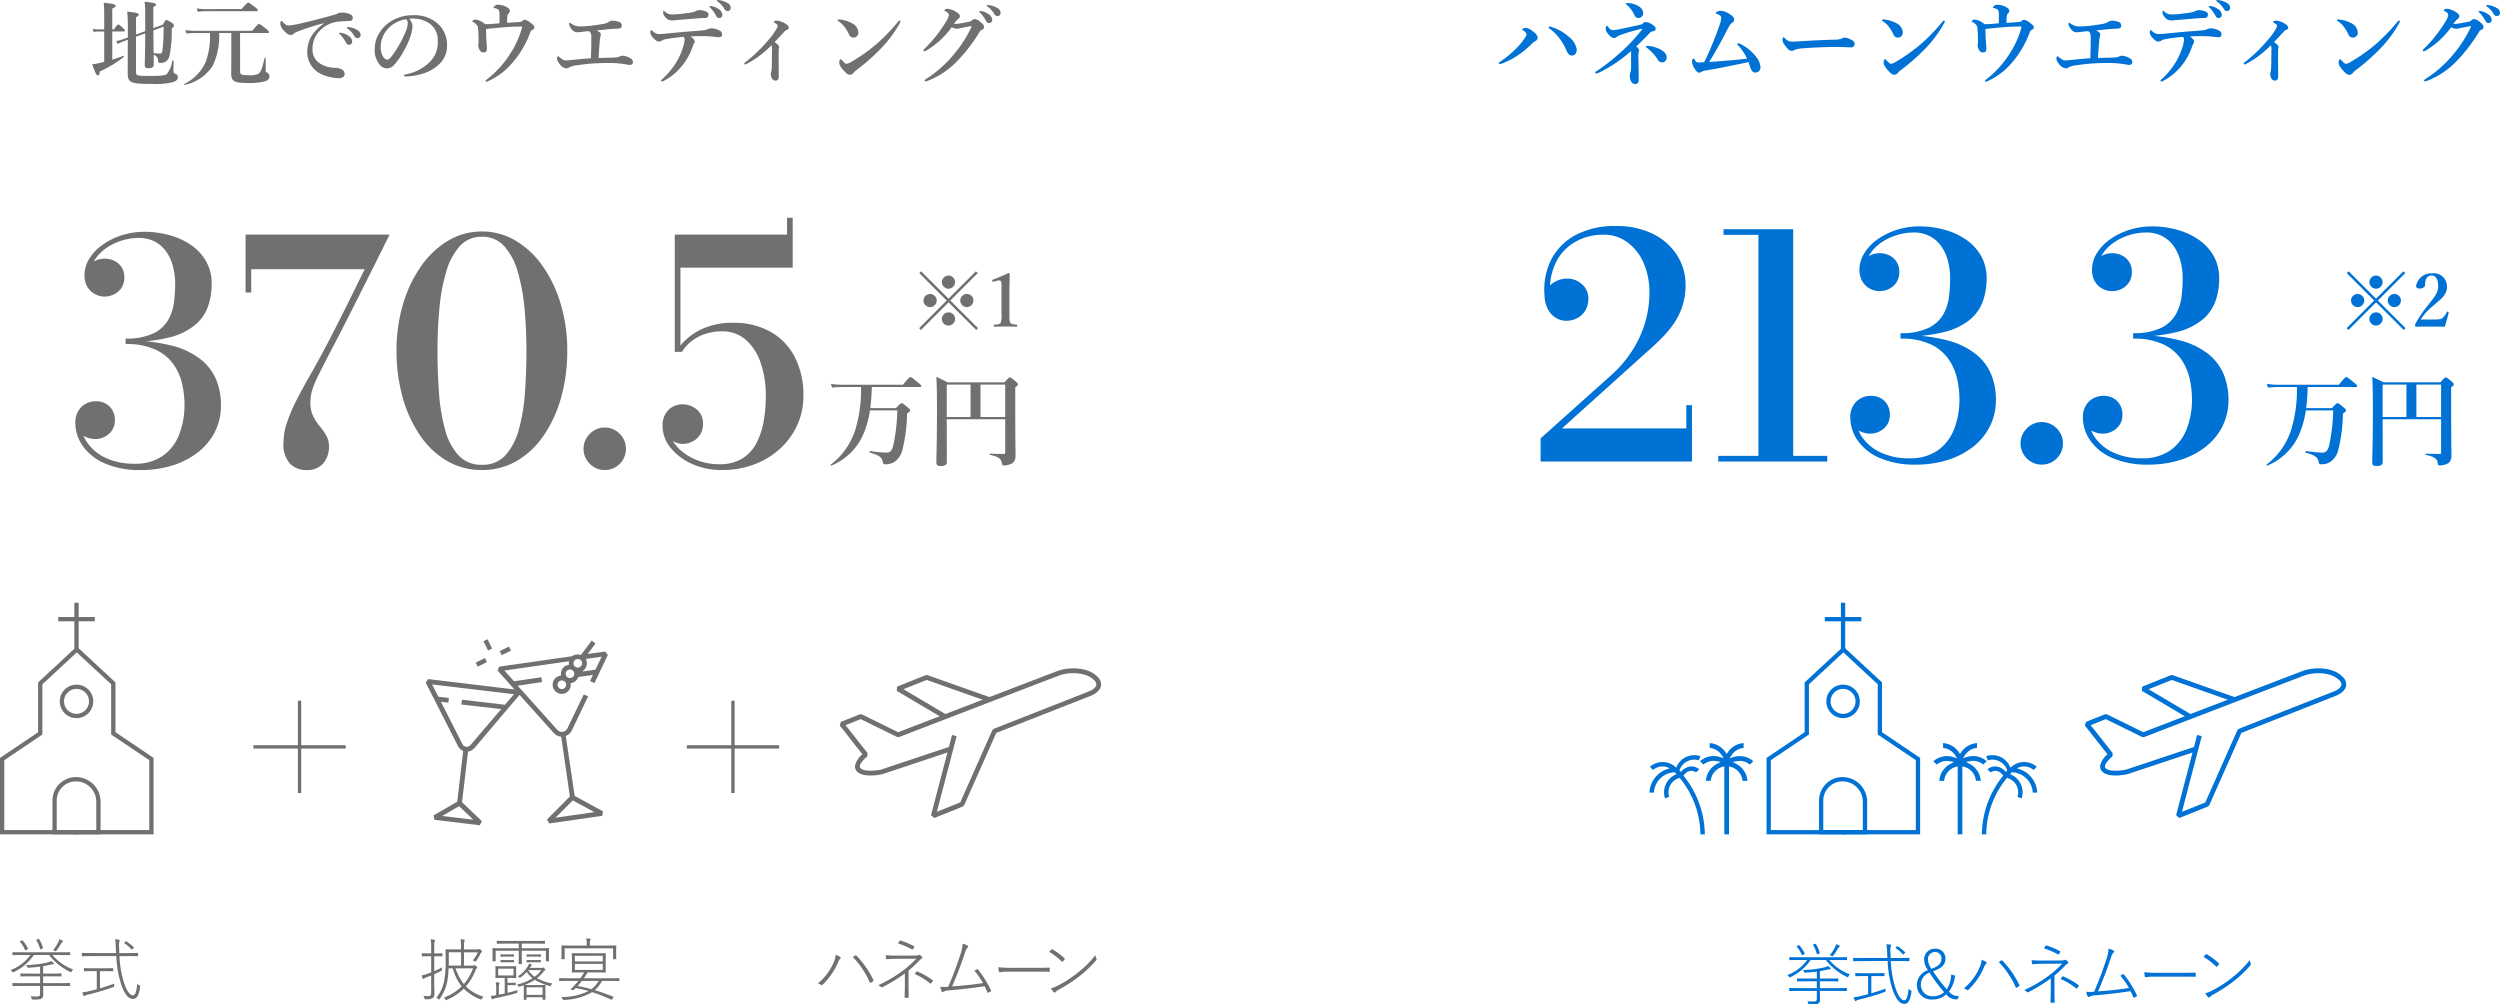 <svg xmlns="http://www.w3.org/2000/svg" width="298.581" height="119.969" viewBox="0 0 298.581 119.969">
  <g id="グループ_2421" data-name="グループ 2421" transform="translate(-35 -2959)">
    <g id="グループ_2420" data-name="グループ 2420">
      <path id="パス_5384" data-name="パス 5384" d="M-53.79-6.16c-.066,0-.11.022-.11.088s.066.11.2.209a5.462,5.462,0,0,1,1.045,1.034,6.949,6.949,0,0,1,.869,1.463c.154.33.253.66.682.66.407,0,.572-.374.572-.726a2.474,2.474,0,0,0-.957-1.518,5.451,5.451,0,0,0-1.936-1.122A1.136,1.136,0,0,0-53.79-6.16Zm-2.86.154c-.154,0-.407.11-.407.165,0,.033.022.066.11.121.275.187.407.352.407.462,0,.154-.077.3-.286.594a9.508,9.508,0,0,1-1.067,1.243,12.585,12.585,0,0,1-1.716,1.4c-.176.121-.242.143-.242.22s.044.1.143.1a1.512,1.512,0,0,0,.429-.121,9.486,9.486,0,0,0,2-1.111,10.984,10.984,0,0,0,1.3-1.1,1.9,1.9,0,0,1,.517-.407.439.439,0,0,0,.253-.385c0-.231-.143-.473-.594-.792A1.49,1.49,0,0,0-56.65-6.006Zm12.144-2.97c-.121,0-.165.022-.165.088,0,.044.044.066.121.132A3.332,3.332,0,0,1-43.681-7.6c.165.341.319.418.517.407a.558.558,0,0,0,.561-.594c-.022-.418-.308-.759-.913-.99A2.79,2.79,0,0,0-44.506-8.976Zm2.387,5.115c-.1,0-.154.033-.154.11,0,.044.033.066.088.1a5.294,5.294,0,0,1,1.331,1.441.612.612,0,0,0,.495.33.558.558,0,0,0,.561-.594c0-.671-.77-1-1.287-1.188A3.178,3.178,0,0,0-42.119-3.861Zm-.946-2.5c-.957.209-1.8.4-2.574.55a4.856,4.856,0,0,1-.594.066.728.728,0,0,1-.517-.33c-.088-.11-.121-.176-.209-.176-.055,0-.11.1-.11.33a.8.8,0,0,0,.187.528c.308.4.594.594.781.594a.531.531,0,0,0,.33-.121,1.563,1.563,0,0,1,.429-.231c.836-.286,1.309-.44,2.288-.693A1.9,1.9,0,0,1-42.79-5.9c.044,0,.055.011.055.044a.928.928,0,0,1-.176.253,19.184,19.184,0,0,1-2.376,2.5A23.381,23.381,0,0,1-48.158-.847c-.1.066-.165.088-.165.176a.1.1,0,0,0,.11.11A1.207,1.207,0,0,0-47.806-.7a16.73,16.73,0,0,0,3.74-2.53.529.529,0,0,1,.022.2v1c0,.308,0,.605-.011.869a2.8,2.8,0,0,1-.077.484,1.745,1.745,0,0,0-.066.319,1.4,1.4,0,0,0,.176.77.514.514,0,0,0,.473.286c.264,0,.418-.165.418-.473,0-.242-.011-.858-.022-1.529-.011-.693-.022-1.155-.022-1.573,0-.154.077-.308.077-.462,0-.1-.055-.22-.33-.462.451-.418.979-.935,1.617-1.6a.454.454,0,0,1,.319-.187c.275-.044.363-.121.374-.242a.425.425,0,0,0-.209-.429,1.76,1.76,0,0,0-.957-.451.417.417,0,0,0-.319.143A.845.845,0,0,1-43.065-6.358Zm12.87,4.026c-1.518.187-2.882.275-4.521.4.781-1.276,1.4-2.387,2.046-3.641.418-.814.517-.924.671-1.023a.46.46,0,0,0,.253-.385c0-.253-.1-.407-.561-.693a2.2,2.2,0,0,0-1.034-.374c-.231,0-.583.121-.583.253,0,.044.011.077.11.11a1.3,1.3,0,0,1,.407.22.311.311,0,0,1,.132.275,3.135,3.135,0,0,1-.187.792,39.991,39.991,0,0,1-1.507,3.773c-.1.22-.187.407-.352.715-.264.022-.429.033-.6.033a.453.453,0,0,1-.506-.308c-.055-.1-.1-.154-.143-.154-.165,0-.2.286-.2.4a2.183,2.183,0,0,0,.352.869c.187.275.33.418.517.418a.414.414,0,0,0,.264-.11,1.214,1.214,0,0,1,.5-.154c1.551-.253,3.4-.638,5.1-1a6.535,6.535,0,0,1,.231.66c.154.418.33.583.583.583a.6.6,0,0,0,.627-.671,2.093,2.093,0,0,0-.374-1.012A5.358,5.358,0,0,0-31.02-4.1a.424.424,0,0,0-.22-.066.123.123,0,0,0-.11.132c0,.055.066.1.187.22A6.191,6.191,0,0,1-30.195-2.332Zm12.848-1.782c0-.275-.286-.44-.7-.616a1.267,1.267,0,0,0-.495-.11.734.734,0,0,0-.308.088,2.1,2.1,0,0,1-.858.154c-1.078.022-2.53.088-3.894.176-.649.044-.858.055-1.155.055a1.087,1.087,0,0,1-.924-.418c-.055-.055-.11-.1-.143-.1-.066,0-.132.088-.132.264a.893.893,0,0,0,.209.594c.341.495.594.759.88.759a.477.477,0,0,0,.3-.088,3.126,3.126,0,0,1,1.089-.209c1.353-.121,3.245-.165,4.114-.165.539,0,1.287.055,1.628.055A.418.418,0,0,0-17.347-4.114Zm4.323,2.4c-.11,0-.264-.154-.506-.407-.088-.1-.121-.143-.176-.143-.1,0-.176.187-.176.418s.143.517.616,1.023c.3.319.44.418.671.418a.565.565,0,0,0,.44-.264,1.745,1.745,0,0,1,.286-.264A24.978,24.978,0,0,0-8.932-3.509a14.42,14.42,0,0,0,2.288-3.08.383.383,0,0,0,.066-.187.1.1,0,0,0-.11-.1.236.236,0,0,0-.143.1A23.411,23.411,0,0,1-9.416-4.092a21.112,21.112,0,0,1-3.047,2.156A1.37,1.37,0,0,1-13.024-1.716Zm-.968-5.1a2.877,2.877,0,0,1,.8.77,3.817,3.817,0,0,1,.462.792.572.572,0,0,0,.539.407.584.584,0,0,0,.594-.616,1.306,1.306,0,0,0-.759-1.1,3.932,3.932,0,0,0-1.4-.44,1.834,1.834,0,0,0-.209-.011c-.066,0-.11.033-.11.088S-14.047-6.853-13.992-6.82Zm16.577,0a.411.411,0,0,1-.286.1c-.539.044-.957.077-1.507.11A6.956,6.956,0,0,1,.825-7.4c.022-.165.055-.253.1-.286a.529.529,0,0,0,.2-.374q0-.215-.33-.4A2.385,2.385,0,0,0-.286-8.778a.588.588,0,0,0-.429.165c-.055.055-.121.11-.121.154s.022.055.055.066a3.091,3.091,0,0,1,.341.1c.264.1.319.275.319.682v1.056c-.341.022-.737.066-1.089.088a5.715,5.715,0,0,1-.638.011A2.085,2.085,0,0,0-3-7c-.154,0-.363.11-.363.2,0,.033.033.066.121.11a1.238,1.238,0,0,1,.418.33.632.632,0,0,1,.143.418A14.265,14.265,0,0,1-2.618-4.3a.641.641,0,0,1-.011.2.441.441,0,0,0-.033.165,1.189,1.189,0,0,0,.132.5c.143.242.3.363.484.363.319,0,.429-.165.429-.44,0-.176-.011-.4-.033-.671-.044-.451-.066-1-.077-1.694Q-.638-6,.385-6.083c.66-.055,1.287-.088,1.87-.088.11,0,.187,0,.341.011A10.625,10.625,0,0,1,1.287-3.124,11.992,11.992,0,0,1-1.595.121c-.121.1-.187.143-.187.2s.033.1.088.1A.6.6,0,0,0-1.441.341,8.274,8.274,0,0,0,1.078-1.452a11.69,11.69,0,0,0,2.475-4,.5.5,0,0,1,.253-.319c.143-.066.242-.154.242-.3,0-.209-.2-.352-.506-.583a1.351,1.351,0,0,0-.649-.319A.44.44,0,0,0,2.585-6.82ZM13.156-2.453c-.473.011-.88.022-1.441.044.077-1.2.121-1.914.176-2.288a1.761,1.761,0,0,1,.044-.275.84.84,0,0,0,.044-.275c0-.088-.022-.176-.231-.308a2.234,2.234,0,0,0-.264-.143c.825-.088,1.518-.165,2.167-.209a2.379,2.379,0,0,0,.627-.055c.143-.044.209-.143.209-.341a.442.442,0,0,0-.176-.352,2.075,2.075,0,0,0-.968-.209.809.809,0,0,0-.352.11,1.922,1.922,0,0,1-.792.286c-.506.088-.946.143-1.353.2a12.977,12.977,0,0,1-1.353.088A1.732,1.732,0,0,1,8.481-6.5c-.11-.077-.154-.11-.209-.11s-.088.044-.088.143a1.483,1.483,0,0,0,.528.825.693.693,0,0,0,.484.154c.154,0,.429-.033,1.045-.11.1-.011.187-.011.286-.022a.554.554,0,0,1,.253.253,1.2,1.2,0,0,1,.066.517v.759c-.011.517-.022,1.045-.044,1.705-.781.055-1.452.121-2.277.209-.385.033-.561.055-.693.055-.286,0-.418-.1-.814-.418-.066-.055-.088-.077-.132-.077-.077,0-.132.121-.132.275s.044.319.33.671a1.151,1.151,0,0,0,.748.495.515.515,0,0,0,.33-.088A2.4,2.4,0,0,1,9.1-1.54c.594-.088,1.155-.154,1.694-.2.781-.055,1.507-.077,2.222-.077a11.324,11.324,0,0,1,1.892.154c.231.033.407.077.506.077.286,0,.407-.132.407-.363a.515.515,0,0,0-.264-.407,2.2,2.2,0,0,0-.957-.33.723.723,0,0,0-.33.077.892.892,0,0,1-.319.11A5.883,5.883,0,0,1,13.156-2.453ZM21.714-7.7a11.292,11.292,0,0,1-1.188.088,1.18,1.18,0,0,1-.88-.341c-.077-.055-.11-.1-.143-.1-.055,0-.077.066-.077.165a.778.778,0,0,0,.253.583.941.941,0,0,0,.88.4c.154,0,.363-.022.572-.044.616-.055,1.76-.143,2.431-.2.352-.033.638-.033.88-.044a.37.37,0,0,0,.407-.385.364.364,0,0,0-.176-.33,2,2,0,0,0-.946-.22,1.382,1.382,0,0,0-.418.121,1.168,1.168,0,0,1-.33.121C22.627-7.81,22.2-7.755,21.714-7.7ZM19.9-5.335c-.319.033-.7.066-.968.066a1.168,1.168,0,0,1-.748-.352c-.066-.055-.11-.121-.165-.121s-.121.1-.121.264a.981.981,0,0,0,.286.605c.341.385.539.495.737.495a.509.509,0,0,0,.33-.1,1.358,1.358,0,0,1,.517-.187c.506-.1,1.32-.2,2.1-.275a.513.513,0,0,1,.121.374,3.409,3.409,0,0,1-.1.583,8.388,8.388,0,0,1-.814,1.947A9.226,9.226,0,0,1,19.459-.011c-.187.165-.275.242-.275.3,0,.077.033.11.11.11A.48.48,0,0,0,19.481.33a6.732,6.732,0,0,0,2.244-1.859,7.271,7.271,0,0,0,1.2-2.167,2.007,2.007,0,0,1,.22-.5.332.332,0,0,0,.055-.176c0-.154-.154-.374-.506-.616.5-.033,1.111-.033,1.485-.033a11.34,11.34,0,0,1,1.364.077,3.346,3.346,0,0,0,.671.044.309.309,0,0,0,.253-.33.481.481,0,0,0-.242-.429,2.195,2.195,0,0,0-1.045-.3,1.165,1.165,0,0,0-.407.1,1.951,1.951,0,0,1-.418.121c-.561.066-.957.088-2.079.176C21.285-5.478,20.647-5.412,19.9-5.335ZM25.333-8.58a.963.963,0,0,0-.253-.044c-.077,0-.132.011-.132.077,0,.044.077.1.121.143a4.117,4.117,0,0,1,.693.968.394.394,0,0,0,.374.253.369.369,0,0,0,.363-.385.824.824,0,0,0-.407-.66A2.016,2.016,0,0,0,25.333-8.58Zm.891-.726a1.519,1.519,0,0,0-.286-.033.087.087,0,0,0-.088.088c0,.044.088.1.132.132a2.792,2.792,0,0,1,.77.858.421.421,0,0,0,.407.242.369.369,0,0,0,.341-.407.669.669,0,0,0-.4-.561A2.569,2.569,0,0,0,26.224-9.306Zm6.138,5.368a1.209,1.209,0,0,1,.066.561c0,.275-.011.88-.011,1.188,0,.418-.011.638-.022.891a2.284,2.284,0,0,1-.066.583.76.76,0,0,0-.044.2,1.044,1.044,0,0,0,.176.594.466.466,0,0,0,.4.209c.2,0,.374-.121.374-.517,0-.253,0-.726-.011-1.507V-2.882a5.454,5.454,0,0,1,.022-.682.367.367,0,0,0,.033-.165c0-.165-.209-.352-.539-.583.319-.33.748-.792,1.221-1.309a.312.312,0,0,1,.187-.121c.2-.066.286-.176.286-.308,0-.165-.187-.33-.418-.473a2.281,2.281,0,0,0-.99-.352c-.209,0-.374.055-.374.176,0,.066.088.088.176.143.165.1.275.209.275.286a.762.762,0,0,1-.132.363,7.846,7.846,0,0,1-.99,1.364,18.65,18.65,0,0,1-2.706,2.618c-.1.066-.154.132-.154.176a.1.1,0,0,0,.11.11.43.43,0,0,0,.187-.077A11.659,11.659,0,0,0,32.362-3.938Zm8.954,2.222c-.11,0-.264-.154-.506-.407-.088-.1-.121-.143-.176-.143-.1,0-.176.187-.176.418s.143.517.616,1.023c.3.319.44.418.671.418a.565.565,0,0,0,.44-.264,1.745,1.745,0,0,1,.286-.264,24.978,24.978,0,0,0,2.937-2.574A14.42,14.42,0,0,0,47.7-6.589a.383.383,0,0,0,.066-.187.1.1,0,0,0-.11-.1.236.236,0,0,0-.143.1,23.412,23.412,0,0,1-2.585,2.684,21.112,21.112,0,0,1-3.047,2.156A1.37,1.37,0,0,1,41.316-1.716Zm-.968-5.1a2.877,2.877,0,0,1,.8.77,3.817,3.817,0,0,1,.462.792.572.572,0,0,0,.539.407.584.584,0,0,0,.594-.616,1.306,1.306,0,0,0-.759-1.1,3.932,3.932,0,0,0-1.4-.44,1.834,1.834,0,0,0-.209-.011c-.066,0-.11.033-.11.088S40.293-6.853,40.348-6.82Zm17.138.242c-.385-.352-.627-.484-.891-.484a.454.454,0,0,0-.286.154.452.452,0,0,1-.231.132c-.143.033-.429.1-.88.176a7.454,7.454,0,0,1-.858.121.728.728,0,0,1-.165-.011,2.2,2.2,0,0,1,.451-.55.491.491,0,0,0,.242-.341c0-.165-.066-.308-.407-.517a2.321,2.321,0,0,0-1.078-.4c-.22,0-.363.121-.363.176s.033.077.132.132c.209.11.4.242.4.429a2.252,2.252,0,0,1-.363.847c-.286.462-.583.9-.891,1.309a15.369,15.369,0,0,1-1.364,1.6c-.264.264-.418.374-.418.462s.033.121.132.121A.851.851,0,0,0,51-3.388a10.408,10.408,0,0,0,1.6-1.221A12.346,12.346,0,0,0,53.9-6.083a1.773,1.773,0,0,0,.6.187,4.489,4.489,0,0,0,.594-.11c.484-.088.847-.176,1.111-.209a.05.05,0,0,1,.055.044.359.359,0,0,1-.033.11,15.053,15.053,0,0,1-2.167,3.322A13.9,13.9,0,0,1,50.853.077c-.132.088-.187.121-.187.2s.044.1.11.1a.719.719,0,0,0,.253-.066,9.63,9.63,0,0,0,3.564-2.4,18.964,18.964,0,0,0,2.541-3.3c.11-.176.165-.3.341-.374a.393.393,0,0,0,.286-.374A.708.708,0,0,0,57.486-6.578Zm.077-1.408a.963.963,0,0,0-.253-.044c-.077,0-.132.011-.132.077,0,.044.077.1.121.143a4.117,4.117,0,0,1,.693.968.394.394,0,0,0,.374.253.369.369,0,0,0,.363-.385.824.824,0,0,0-.407-.66A2.016,2.016,0,0,0,57.563-7.986Zm.891-.726a1.519,1.519,0,0,0-.286-.033.087.087,0,0,0-.088.088c0,.044.088.1.132.132a2.791,2.791,0,0,1,.77.858.421.421,0,0,0,.407.242.369.369,0,0,0,.341-.407.669.669,0,0,0-.4-.561A2.569,2.569,0,0,0,58.454-8.712Z" transform="translate(273.851 2968.339)" fill="#0072d5"/>
      <g id="グループ_2417" data-name="グループ 2417" transform="translate(0.066)">
        <path id="パス_5378" data-name="パス 5378" d="M-.7-8.58c.12,0,.156-.036.156-.12s-.1-.192-.4-.432c-.66-.54-.792-.636-.9-.636-.084,0-.228.1-.888.912h-7.344a8.458,8.458,0,0,1-1.26-.1l.132.444A10.132,10.132,0,0,1-10.08-8.58h2.34A16.444,16.444,0,0,1-8.388-3.6,8.374,8.374,0,0,1-11.364.684c-.048.036.024.144.084.12A7.118,7.118,0,0,0-7.44-2.988a11.677,11.677,0,0,0,.768-2.8h3.264A21.937,21.937,0,0,1-3.84-1.836c-.156.8-.384,1.092-.876,1.092A15.922,15.922,0,0,1-6.648-.936c-.06-.012-.084.192-.024.2,1.14.3,1.416.588,1.512,1.032.072.348.1.348.336.348A1.9,1.9,0,0,0-3.768.372,2.37,2.37,0,0,0-2.82-.984,19.164,19.164,0,0,0-2.244-5.4c.336-.264.372-.3.372-.384s-.072-.18-.3-.372c-.5-.42-.6-.492-.72-.492-.1,0-.192.072-.672.588H-6.636a22.237,22.237,0,0,0,.18-2.52Zm3.2,3.852H9.48V-.8c0,.168-.036.216-.2.216C8.892-.588,8.3-.6,7.668-.624c-.06,0-.072.132-.012.144,1.116.24,1.356.54,1.416.948.036.24.084.324.288.324a2.537,2.537,0,0,0,.792-.18c.408-.192.564-.468.564-1.068,0-.7-.036-.924-.036-6.768v-1.32c.24-.18.312-.252.312-.36s-.072-.18-.276-.36c-.468-.384-.564-.456-.684-.456-.1,0-.192.072-.636.576H2.616C1.98-9.456,1.884-9.5,1.26-9.8c.06,1.26.072,2.508.072,3.756,0,4.332-.072,5.412-.072,6.492,0,.3.144.408.516.408.468,0,.732-.144.732-.444Zm0-.276V-8.868H5.34V-5ZM9.48-5H6.528V-8.868H9.48Z" transform="translate(317 3013.804)" fill="#0072d5"/>
        <path id="パス_5377" data-name="パス 5377" d="M-2.074-8.325,1.2-11.6.98-11.816-2.292-8.544l-3.272-3.272-.219.219,3.272,3.272-3.29,3.3.219.219,3.3-3.3,3.3,3.3.219-.219Zm-.219-2.984a.8.8,0,0,0-.787.787.8.8,0,0,0,.787.787.8.8,0,0,0,.787-.787A.8.8,0,0,0-2.292-11.308Zm-2.2,2.2a.8.8,0,0,0-.787.787.8.8,0,0,0,.787.787A.8.8,0,0,0-3.7-8.325.8.8,0,0,0-4.488-9.112Zm4.392,0a.8.8,0,0,0-.787.787A.8.8,0,0,0-.1-7.537a.8.8,0,0,0,.787-.787A.8.8,0,0,0-.1-9.112Zm-2.2,2.2a.8.8,0,0,0-.787.787.8.8,0,0,0,.787.787A.8.8,0,0,0-1.5-6.129.8.8,0,0,0-2.292-6.916Zm5.337.857A6.274,6.274,0,0,1,4.5-7.66c.884-.822,1.689-1.242,1.689-2.362a1.594,1.594,0,0,0-1.811-1.549,1.822,1.822,0,0,0-1.881,1.487c0,.262.175.332.42.332.324,0,.656-.166.656-.411a1.924,1.924,0,0,1,.079-.639.721.721,0,0,1,.726-.507c.5,0,.752.525.752,1.251,0,.814-.42,1.277-1.164,2.231a15.1,15.1,0,0,0-1.531,2.24.393.393,0,0,0-.052.245c0,.14.026.149.114.149.577-.017,1.094-.017,1.732-.017s1.094,0,1.689.017c.149-.455.367-1.234.472-1.68.009-.061-.009-.087-.087-.114s-.1-.017-.14.044a2.216,2.216,0,0,1-.481.674c-.175.157-.35.21-1.085.21Z" transform="translate(321 3003.217)" fill="#0072d5"/>
        <path id="パス_5379" data-name="パス 5379" d="M-41.067,0V-2.768l8.341-7.464a13.882,13.882,0,0,0,3.481-4.619,12.609,12.609,0,0,0,1.172-5.291,8.649,8.649,0,0,0-.7-3.584,6.028,6.028,0,0,0-1.936-2.463,4.671,4.671,0,0,0-2.823-.9,6.705,6.705,0,0,0-3.431.875A5.781,5.781,0,0,0-39.28-23.7a7.441,7.441,0,0,0-.637,3.9h-.64a1.536,1.536,0,0,1,.386-1,2.874,2.874,0,0,1,1-.757,3.005,3.005,0,0,1,1.3-.292,2.581,2.581,0,0,1,1.2.295,2.548,2.548,0,0,1,.938.829,2.161,2.161,0,0,1,.368,1.259,2.717,2.717,0,0,1-.351,1.41,2.441,2.441,0,0,1-.949.918,2.724,2.724,0,0,1-1.324.326,2.359,2.359,0,0,1-1.3-.372,2.664,2.664,0,0,1-.926-1.043,3.7,3.7,0,0,1-.383-1.575,8.024,8.024,0,0,1,.8-4.318,6.917,6.917,0,0,1,2.928-2.938,9.834,9.834,0,0,1,4.755-1.065,9.709,9.709,0,0,1,4.544.978,7.056,7.056,0,0,1,2.844,2.576,6.558,6.558,0,0,1,.973,3.474,7.933,7.933,0,0,1-.4,2.6,8.407,8.407,0,0,1-1.078,2.121,12.956,12.956,0,0,1-1.5,1.762q-.823.809-1.662,1.541L-38.519-3.952h14.85V-6.727h.677V0Zm26.012-.192V-27.073h-4.166v-.677H-10.9V-.192ZM-19.85,0V-.677H-6.833V0ZM3.8.37A10.438,10.438,0,0,1-.631-.45a6.152,6.152,0,0,1-2.595-2.1,4.75,4.75,0,0,1-.852-2.666,2.579,2.579,0,0,1,.709-1.935A2.433,2.433,0,0,1-1.6-7.844a2.236,2.236,0,0,1,1.593.607A2.227,2.227,0,0,1,.641-5.531,2.008,2.008,0,0,1,.307-4.38a2.331,2.331,0,0,1-.865.772,2.445,2.445,0,0,1-1.151.278,2.624,2.624,0,0,1-1.133-.25,2.332,2.332,0,0,1-.865-.68,1.522,1.522,0,0,1-.334-.957h.657a4.054,4.054,0,0,0,.778,2.389A5.479,5.479,0,0,0-.4-1.057a7.829,7.829,0,0,0,3.362.671,5.7,5.7,0,0,0,3.432-.961A5.582,5.582,0,0,0,8.334-3.911a9.737,9.737,0,0,0,.62-3.54A11.5,11.5,0,0,0,8.69-9.826a6.663,6.663,0,0,0-1-2.349,5.411,5.411,0,0,0-2.125-1.8,8.124,8.124,0,0,0-3.641-.7v-.42a21,21,0,0,1,5.558.619,9.239,9.239,0,0,1,3.485,1.691,6.05,6.05,0,0,1,1.81,2.459A8.044,8.044,0,0,1,13.313-7.4a6.976,6.976,0,0,1-.742,3.238A7.239,7.239,0,0,1,10.52-1.711,9.6,9.6,0,0,1,7.488-.166,12.32,12.32,0,0,1,3.8.37ZM1.925-14.914v-.419a7.409,7.409,0,0,0,3.309-.611A4.074,4.074,0,0,0,7-17.534a5.661,5.661,0,0,0,.7-2.112,17.208,17.208,0,0,0,.144-2.174,8.171,8.171,0,0,0-.28-2.2,5.323,5.323,0,0,0-.833-1.756,3.855,3.855,0,0,0-1.365-1.162,4.074,4.074,0,0,0-1.875-.414,6.8,6.8,0,0,0-2.064.323,6.7,6.7,0,0,0-1.861.917A4.911,4.911,0,0,0-1.782-24.7a3.318,3.318,0,0,0-.509,1.8h-.657a1.617,1.617,0,0,1,.371-1.066,2.387,2.387,0,0,1,.92-.68A2.747,2.747,0,0,1-.58-24.882a2.587,2.587,0,0,1,1.151.26,2.183,2.183,0,0,1,.865.754,2.107,2.107,0,0,1,.334,1.207A2.195,2.195,0,0,1,1.4-21.345a2.24,2.24,0,0,1-.911.754A2.607,2.607,0,0,1-.58-20.35a2.427,2.427,0,0,1-1.17-.3,2.319,2.319,0,0,1-.893-.865A2.648,2.648,0,0,1-2.985-22.9a3.726,3.726,0,0,1,.577-1.978A5.7,5.7,0,0,1-.821-26.54a8.31,8.31,0,0,1,2.3-1.131,8.793,8.793,0,0,1,2.695-.412,11.146,11.146,0,0,1,2.99.4,8.542,8.542,0,0,1,2.57,1.175,5.868,5.868,0,0,1,1.8,1.943,5.336,5.336,0,0,1,.668,2.7,8.309,8.309,0,0,1-.415,2.637A5.134,5.134,0,0,1,10.274-17,7.73,7.73,0,0,1,7.15-15.469,20.256,20.256,0,0,1,1.925-14.914ZM18.783.37A2.434,2.434,0,0,1,17.516.031,2.607,2.607,0,0,1,16.6-.887a2.434,2.434,0,0,1-.347-1.274A2.434,2.434,0,0,1,16.6-3.435a2.674,2.674,0,0,1,.917-.926,2.391,2.391,0,0,1,1.267-.347,2.434,2.434,0,0,1,1.274.347,2.584,2.584,0,0,1,.918.926,2.478,2.478,0,0,1,.339,1.274,2.477,2.477,0,0,1-.339,1.274,2.521,2.521,0,0,1-.918.918A2.478,2.478,0,0,1,18.783.37Zm12.8,0a10.438,10.438,0,0,1-4.435-.82,6.152,6.152,0,0,1-2.595-2.1A4.75,4.75,0,0,1,23.7-5.217a2.579,2.579,0,0,1,.709-1.935,2.433,2.433,0,0,1,1.77-.692,2.236,2.236,0,0,1,1.593.607,2.227,2.227,0,0,1,.646,1.705,2.008,2.008,0,0,1-.334,1.151,2.331,2.331,0,0,1-.865.772,2.445,2.445,0,0,1-1.151.278,2.624,2.624,0,0,1-1.133-.25,2.332,2.332,0,0,1-.865-.68,1.522,1.522,0,0,1-.334-.957h.657a4.054,4.054,0,0,0,.778,2.389,5.479,5.479,0,0,0,2.2,1.771,7.829,7.829,0,0,0,3.362.671,5.7,5.7,0,0,0,3.432-.961,5.582,5.582,0,0,0,1.942-2.565,9.737,9.737,0,0,0,.62-3.54,11.5,11.5,0,0,0-.264-2.374,6.663,6.663,0,0,0-1-2.349,5.411,5.411,0,0,0-2.125-1.8,8.124,8.124,0,0,0-3.641-.7v-.42a21,21,0,0,1,5.558.619,9.239,9.239,0,0,1,3.485,1.691,6.05,6.05,0,0,1,1.81,2.459A8.044,8.044,0,0,1,41.088-7.4a6.976,6.976,0,0,1-.742,3.238,7.239,7.239,0,0,1-2.052,2.451A9.6,9.6,0,0,1,35.262-.166,12.32,12.32,0,0,1,31.579.37ZM29.7-14.914v-.419a7.409,7.409,0,0,0,3.309-.611,4.074,4.074,0,0,0,1.763-1.59,5.661,5.661,0,0,0,.7-2.112,17.208,17.208,0,0,0,.144-2.174,8.171,8.171,0,0,0-.28-2.2,5.323,5.323,0,0,0-.833-1.756,3.855,3.855,0,0,0-1.365-1.162,4.074,4.074,0,0,0-1.875-.414,6.8,6.8,0,0,0-2.064.323,6.7,6.7,0,0,0-1.861.917A4.911,4.911,0,0,0,25.992-24.7a3.318,3.318,0,0,0-.509,1.8h-.657a1.617,1.617,0,0,1,.371-1.066,2.387,2.387,0,0,1,.92-.68,2.747,2.747,0,0,1,1.077-.233,2.587,2.587,0,0,1,1.151.26,2.183,2.183,0,0,1,.865.754,2.107,2.107,0,0,1,.334,1.207,2.195,2.195,0,0,1-.371,1.318,2.24,2.24,0,0,1-.911.754,2.607,2.607,0,0,1-1.068.241,2.427,2.427,0,0,1-1.17-.3,2.319,2.319,0,0,1-.893-.865,2.648,2.648,0,0,1-.343-1.392,3.726,3.726,0,0,1,.577-1.978,5.7,5.7,0,0,1,1.588-1.659,8.31,8.31,0,0,1,2.3-1.131,8.793,8.793,0,0,1,2.695-.412,11.146,11.146,0,0,1,2.99.4,8.542,8.542,0,0,1,2.57,1.175,5.868,5.868,0,0,1,1.8,1.943,5.336,5.336,0,0,1,.668,2.7,8.309,8.309,0,0,1-.415,2.637A5.134,5.134,0,0,1,38.048-17a7.73,7.73,0,0,1-3.124,1.533A20.256,20.256,0,0,1,29.7-14.914Z" transform="translate(260 3014.12)" fill="#0072d5"/>
      </g>
      <g id="グループ_2412" data-name="グループ 2412" transform="translate(42.447)">
        <path id="パス_5312" data-name="パス 5312" d="M445.893,28.577a2,2,0,1,1,2-2,2,2,0,0,1-2,2m0-3.491a1.489,1.489,0,1,0,1.489,1.489,1.491,1.491,0,0,0-1.489-1.489" transform="translate(-233.218 3016.191)" fill="#0072d5"/>
        <rect id="長方形_1670" data-name="長方形 1670" width="4.364" height="0.513" transform="translate(210.493 3032.692)" fill="#0072d5"/>
        <rect id="長方形_1671" data-name="長方形 1671" width="0.513" height="5.891" transform="translate(212.418 3030.984)" fill="#0072d5"/>
        <path id="パス_5313" data-name="パス 5313" d="M435.316,35.63H425.96V26.5l4.55-3.065V17.484l4.586-4.252.348.376-4.422,4.1v6l-4.55,3.065v8.347h8.844Z" transform="translate(-222.424 3023.019)" fill="#0072d5"/>
        <path id="パス_5314" data-name="パス 5314" d="M457.695,35.63h-9.356v-.513h8.844V26.771l-4.55-3.065v-6l-4.422-4.1.348-.376,4.586,4.252v5.949l4.55,3.065Z" transform="translate(-235.818 3023.019)" fill="#0072d5"/>
        <path id="パス_5315" data-name="パス 5315" d="M447.446,59.162H441.7V55.128a2.809,2.809,0,0,1,2.806-2.806,2.946,2.946,0,0,1,2.943,2.943Zm-5.237-.513h4.724V55.265a2.433,2.433,0,0,0-2.431-2.431,2.3,2.3,0,0,0-2.293,2.294Z" transform="translate(-231.897 2999.487)" fill="#0072d5"/>
        <path id="パス_5316" data-name="パス 5316" d="M544.178,26.906,538.591,23.6l.039-.512,3.42-1.368.2,0,7.41,2.622-.191.539-7.309-2.586L539.383,23.4l5.086,3.011Z" transform="translate(-290.227 3017.912)" fill="#0072d5"/>
        <path id="パス_5317" data-name="パス 5317" d="M532.768,37.563l-.383-.338,1.96-7.484-7.778,2.591c-.226.05-2.228.468-3-.305a.861.861,0,0,1-.26-.684,2.429,2.429,0,0,1,.885-1.385l-2.7-3.429.119-.443,2.28-.912.233.009,4.334,2.135c1.562-.6,18.07-6.956,19.082-7.327,1.221-.447,3.489-.531,4.706.686a1.229,1.229,0,0,1,.437,1.141c-.159.735-1.114,1.113-1.223,1.153L540.181,27.4l-3.838,8.642-.155.15Zm2.125-9.915.554.145-2.365,9.028,2.785-1.114,3.839-8.642.157-.15,11.392-4.476c.2-.077.789-.375.868-.741a.711.711,0,0,0-.282-.615c-.982-.982-3.015-.952-4.1-.552-1.053.386-19.008,7.3-19.19,7.368l-.229-.01-4.332-2.135-1.807.723,2.636,3.348-.052.405c-.328.25-.859.784-.884,1.154a.289.289,0,0,0,.093.24c.415.415,1.721.315,2.458.154l8.089-2.7Z" transform="translate(-279.933 3019.132)" fill="#0072d5"/>
        <path id="パス_5318" data-name="パス 5318" d="M437.185,104.269A5.965,5.965,0,0,0,439.663,106a.673.673,0,0,0-.179.228c-.057.122-.057.122-.179.065a7,7,0,0,1-2.519-2.021h-1.817a6.01,6.01,0,0,1-2.4,2.038c-.131.065-.138.057-.2-.049a.587.587,0,0,0-.187-.188,5.226,5.226,0,0,0,2.372-1.8h-.986c-.79,0-1.052.016-1.092.016s-.057-.008-.057-.057v-.245c0-.049.008-.057.057-.057s.3.016,1.092.016h4.589c.8,0,1.051-.016,1.1-.016s.057.008.057.057v.245c0,.049-.008.057-.057.057s-.3-.016-1.1-.016Zm-1.475,1.385c-.432.057-.9.106-1.378.131-.106.008-.114.008-.146-.09a.569.569,0,0,0-.155-.228,12.227,12.227,0,0,0,2.665-.334.98.98,0,0,0,.334-.154,2.647,2.647,0,0,1,.277.236c.049.049.057.066.057.1s-.041.065-.1.065a.985.985,0,0,0-.261.033c-.269.065-.587.13-.929.187v.889h.994c.823,0,1.092-.016,1.141-.016s.057.008.057.057v.245c0,.049-.008.057-.057.057s-.318-.016-1.141-.016h-.994v.815h2.062c.8,0,1.06-.016,1.1-.016s.057.008.057.057v.252c0,.049-.008.057-.057.057s-.3-.016-1.1-.016h-2.062c0,.367.016.7.016.97,0,.293-.049.416-.2.529-.138.1-.35.139-1.027.123-.131,0-.138.008-.171-.123a.74.74,0,0,0-.122-.269c.277.024.538.033.807.033.228,0,.326-.09.326-.334v-.929h-2.143c-.791,0-1.052.016-1.092.016-.057,0-.065-.008-.065-.057v-.252c0-.049.008-.057.065-.057.041,0,.3.016,1.092.016h2.143v-.815h-1.149c-.831,0-1.108.016-1.149.016s-.057-.008-.057-.057v-.245c0-.049.008-.057.057-.057s.318.016,1.149.016h1.149Zm-2.2-3.122c.065-.033.082-.041.114,0a4.391,4.391,0,0,1,.628.937c.033.065.016.073-.057.114l-.138.073c-.106.057-.122.065-.146.008a3.355,3.355,0,0,0-.6-.97c-.033-.04-.024-.057.074-.105Zm1.948-.171c.081-.033.1-.049.13,0a3.929,3.929,0,0,1,.456,1.019c.016.065.016.081-.057.114l-.139.065c-.1.049-.122.049-.138-.016a3.79,3.79,0,0,0-.448-1.043c-.033-.049-.016-.057.082-.1Zm2.38.472a2.026,2.026,0,0,0,.171-.448,3.528,3.528,0,0,1,.367.155c.057.033.074.057.074.09,0,.049-.049.073-.09.106a.946.946,0,0,0-.155.2,6.963,6.963,0,0,1-.546.815c-.073.09-.081.09-.2.025a.519.519,0,0,0-.212-.065,5.27,5.27,0,0,0,.587-.88" transform="translate(-226.164 2969.382)" fill="#0072d5"/>
        <path id="パス_5319" data-name="パス 5319" d="M453.122,104.495c-.807,0-1.076.016-1.116.016s-.057-.008-.057-.057v-.285c0-.049.008-.057.057-.057s.31.016,1.116.016h2.918c-.016-.228-.024-.456-.033-.684a6,6,0,0,0-.09-.954,3.264,3.264,0,0,1,.457.041c.057.008.1.041.1.082a.5.5,0,0,1-.041.147,1.925,1.925,0,0,0-.033.66l.025.709H457.5c.8,0,1.067-.016,1.108-.016s.057.008.057.057v.285c0,.049-.008.057-.057.057s-.31-.016-1.108-.016h-1.052a12,12,0,0,0,.57,3.276c.269.774.628,1.41,1.027,1.41.318,0,.456-.587.513-1.386a.792.792,0,0,0,.228.179c.138.065.138.082.122.2-.114.945-.383,1.434-.839,1.434-.522,0-.954-.456-1.377-1.6a12.864,12.864,0,0,1-.628-3.521Zm.611,1.793h-.489c-.717,0-.945.016-.986.016s-.057-.008-.057-.057v-.253c0-.057.008-.065.057-.065s.269.016.986.016h1.41c.717,0,.945-.016.986-.016s.057.008.057.065v.253c0,.049-.008.057-.057.057s-.269-.016-.986-.016h-.538v2.054c.6-.171,1.231-.375,1.72-.57a1.3,1.3,0,0,0-.024.244c0,.131-.008.139-.131.188a30.348,30.348,0,0,1-3.04.9.678.678,0,0,0-.3.122.249.249,0,0,1-.114.057c-.033,0-.057-.033-.082-.082a2.555,2.555,0,0,1-.139-.383,4.554,4.554,0,0,0,.734-.122c.277-.065.628-.147.994-.244Zm3.415-3.513c.065-.057.082-.065.131-.032a4.975,4.975,0,0,1,.872.7c.033.041.033.057-.049.13l-.09.073c-.09.082-.106.09-.147.041a3.537,3.537,0,0,0-.831-.725c-.049-.033-.041-.049.033-.114Z" transform="translate(-238.068 2969.286)" fill="#0072d5"/>
        <path id="パス_5320" data-name="パス 5320" d="M475.624,107.057a3.621,3.621,0,0,1-.726,1.907,1.322,1.322,0,0,0,1.174.522l-.13.407h-.114a1.454,1.454,0,0,1-1.255-.595,2.311,2.311,0,0,1-1.654.611,1.711,1.711,0,0,1-1.85-1.7,1.858,1.858,0,0,1,1.321-1.793,2.252,2.252,0,0,1-.456-1.3,1.257,1.257,0,0,1,1.3-1.264,1.142,1.142,0,0,1,1.247,1.174c0,.693-.408,1.149-1.483,1.508a19.339,19.339,0,0,0,1.638,2.168,3.625,3.625,0,0,0,.53-1.768Zm-4.075,1.141a1.345,1.345,0,0,0,1.418,1.321,1.909,1.909,0,0,0,1.353-.481,19.163,19.163,0,0,1-1.744-2.339,1.516,1.516,0,0,0-1.027,1.5M474,105a.736.736,0,0,0-.774-.758.826.826,0,0,0-.831.856,1.969,1.969,0,0,0,.416,1.149c.929-.342,1.19-.668,1.19-1.247" transform="translate(-249.578 2968.46)" fill="#0072d5"/>
        <path id="パス_5321" data-name="パス 5321" d="M487.05,108.039a2.483,2.483,0,0,0,.22-.88,2.521,2.521,0,0,1,.546.244c.1.065.074.147.008.212a1.043,1.043,0,0,0-.245.391,8.167,8.167,0,0,1-1.858,2.714.143.143,0,0,1-.2.025,1.077,1.077,0,0,0-.375-.172,6.493,6.493,0,0,0,1.9-2.535m2.576-.8c.065-.041.082-.041.138.016a11.107,11.107,0,0,1,2.021,2.9c.032.065.041.1-.025.146a2.3,2.3,0,0,1-.293.188c-.057.033-.082.024-.106-.041a10.321,10.321,0,0,0-2.029-3.024c.09-.065.22-.146.293-.187" transform="translate(-258.056 2966.476)" fill="#0072d5"/>
        <path id="パス_5322" data-name="パス 5322" d="M506.888,108.149c0,.522.008,1.019.024,1.434,0,.073-.016.1-.09.106a2.018,2.018,0,0,1-.318,0c-.073-.008-.09-.033-.09-.114.016-.416.033-.9.033-1.418v-1.386a17.665,17.665,0,0,1-2.674,1.647.137.137,0,0,1-.179-.016.882.882,0,0,0-.326-.22,16.221,16.221,0,0,0,2.958-1.744,11.81,11.81,0,0,0,1.581-1.418l-2.453.016c-.4,0-.75.024-1.019.049-.073.008-.114,0-.122-.065-.024-.123-.041-.253-.057-.416.367.033.774.049,1.214.049l2.1-.008c.473,0,.562-.024.644-.065a.15.15,0,0,1,.187.025,1.474,1.474,0,0,1,.212.236c.057.082.033.131-.057.18a.709.709,0,0,0-.212.146,14.234,14.234,0,0,1-1.361,1.28Zm-1.084-5.241c.049-.065.073-.073.155-.049a8.974,8.974,0,0,1,1.565.66c.065.033.065.074.033.139a1.565,1.565,0,0,1-.138.212c-.041.065-.073.074-.139.033a8.675,8.675,0,0,0-1.638-.7,2.943,2.943,0,0,1,.163-.293m2.013,3.668c.041-.057.049-.057.114-.033a9.588,9.588,0,0,1,1.809,1.019c.065.049.073.073.041.13a2.009,2.009,0,0,1-.2.269c-.049.057-.065.049-.13,0a7.782,7.782,0,0,0-1.826-1.108c.057-.09.138-.212.187-.277" transform="translate(-268.963 2969.071)" fill="#0072d5"/>
        <path id="パス_5323" data-name="パス 5323" d="M525.161,104.045c.065.041.065.122-.016.212a1.464,1.464,0,0,0-.3.579c-.359,1.108-.97,2.755-1.557,4.067,1.222-.082,2.559-.22,3.692-.4a8.908,8.908,0,0,0-1.018-1.467c.09-.057.187-.122.277-.171.073-.041.106-.025.147.033a12.08,12.08,0,0,1,1.548,2.469.087.087,0,0,1-.033.131c-.09.057-.2.114-.277.155-.049.024-.09.008-.122-.065a5.663,5.663,0,0,0-.342-.709c-1.28.2-2.583.35-4.067.489a1.848,1.848,0,0,0-.832.172c-.081.057-.179.057-.212-.025a4.924,4.924,0,0,1-.171-.562,5.941,5.941,0,0,0,.945,0,42.769,42.769,0,0,0,1.532-4.092,4.474,4.474,0,0,0,.2-1.059,2.241,2.241,0,0,1,.611.244" transform="translate(-280.165 2968.497)" fill="#0072d5"/>
        <path id="パス_5324" data-name="パス 5324" d="M540.426,111.4a4.4,4.4,0,0,0-.929.073c-.066,0-.1-.024-.114-.1a2.444,2.444,0,0,1-.065-.505,13.166,13.166,0,0,0,1.679.074h2.592c.538,0,1.133,0,1.753-.025.09,0,.114.008.114.09v.31c0,.09-.024.1-.114.1-.611-.025-1.215-.016-1.736-.016Z" transform="translate(-290.664 2964.244)" fill="#0072d5"/>
        <path id="パス_5325" data-name="パス 5325" d="M557.361,105.487a.092.092,0,0,1,.13-.016,8.145,8.145,0,0,1,1.426,1.06c.049.049.057.082.024.13a2.578,2.578,0,0,1-.22.269c-.041.041-.065.049-.106.008a8.818,8.818,0,0,0-1.508-1.165,3.185,3.185,0,0,1,.253-.285m.725,4.336a14.431,14.431,0,0,0,2.355-1.508,12.088,12.088,0,0,0,2.176-2.16,1.085,1.085,0,0,0,.122.4c.041.082.032.146-.049.244a14.271,14.271,0,0,1-2.005,1.9,18.8,18.8,0,0,1-2.437,1.581,1.892,1.892,0,0,0-.416.31.106.106,0,0,1-.179,0,3,3,0,0,1-.351-.464,3.629,3.629,0,0,0,.782-.3" transform="translate(-301.373 2967.504)" fill="#0072d5"/>
        <path id="パス_5326" data-name="パス 5326" d="M396.912,55.209a10.742,10.742,0,0,0-2.423-6.676l-.066-.081-.234.1a1.767,1.767,0,0,0-1.006,2.17l-.492.2a2.3,2.3,0,0,1,1.18-2.811l.192-.092-.22-.228-.088.006a2.584,2.584,0,0,0-2.4,2.425h-.531a3.107,3.107,0,0,1,2.069-2.787l.368-.129-.375-.137a1.752,1.752,0,0,0-1.63.348l-.376-.377a2.286,2.286,0,0,1,3-.018l.14.12.078-.168a2.3,2.3,0,0,1,2.078-1.322,2.274,2.274,0,0,1,.747.126l-.205.492a1.742,1.742,0,0,0-.543-.086,1.887,1.887,0,0,0-1.766,1.278l.17.2a1.683,1.683,0,0,1,1.244-.667,1.472,1.472,0,0,1,.945.34l-.378.378a.953.953,0,0,0-1.239.092l-.275.275.078.1a11.317,11.317,0,0,1,2.486,6.932Z" transform="translate(-201.274 3003.44)" fill="#0072d5"/>
        <path id="パス_5327" data-name="パス 5327" d="M409.188,53.02q-.143,0-.287-.008V44.895l-.222.062a1.922,1.922,0,0,0-1.4,1.668h-.576a2.483,2.483,0,0,1,1.319-2.022l.447-.236-.5-.092a1.938,1.938,0,0,0-.346-.031,1.9,1.9,0,0,0-1.221.441L406,44.278a2.486,2.486,0,0,1,2.363-.5l.482.149-.287-.416a1.91,1.91,0,0,0-1.4-.818V42.12a2.482,2.482,0,0,1,1.879,1.082l.145.213.145-.213a2.483,2.483,0,0,1,1.88-1.082V42.7a1.912,1.912,0,0,0-1.4.818l-.286.416.482-.149a2.487,2.487,0,0,1,2.363.5l-.406.406a1.9,1.9,0,0,0-1.221-.441,1.937,1.937,0,0,0-.345.031l-.5.092.446.236a2.483,2.483,0,0,1,1.319,2.022h-.576a1.923,1.923,0,0,0-1.4-1.668l-.222-.062v8.118q-.143.008-.287.008" transform="translate(-210.41 3005.629)" fill="#0072d5"/>
        <path id="パス_5328" data-name="パス 5328" d="M491.084,55.209a10.742,10.742,0,0,1,2.423-6.676l.066-.081.234.1a1.767,1.767,0,0,1,1.006,2.17l.492.2a2.3,2.3,0,0,0-1.18-2.811l-.192-.092.22-.228.088.006a2.584,2.584,0,0,1,2.4,2.425h.531a3.107,3.107,0,0,0-2.069-2.787l-.368-.129.375-.137a1.752,1.752,0,0,1,1.63.348l.376-.377a2.286,2.286,0,0,0-3-.018l-.14.12-.078-.168a2.3,2.3,0,0,0-2.078-1.322,2.274,2.274,0,0,0-.747.126l.205.492a1.742,1.742,0,0,1,.542-.086,1.886,1.886,0,0,1,1.766,1.278l-.17.2a1.683,1.683,0,0,0-1.244-.667,1.472,1.472,0,0,0-.945.34l.378.378a.953.953,0,0,1,1.239.092l.275.275-.078.1a11.317,11.317,0,0,0-2.485,6.932Z" transform="translate(-261.308 3003.44)" fill="#0072d5"/>
        <path id="パス_5329" data-name="パス 5329" d="M479.178,53.02q.143,0,.287-.008V44.895l.222.062a1.922,1.922,0,0,1,1.4,1.668h.575a2.482,2.482,0,0,0-1.319-2.022l-.447-.236.5-.092a1.938,1.938,0,0,1,.346-.031,1.9,1.9,0,0,1,1.221.441l.407-.407a2.486,2.486,0,0,0-2.363-.5l-.482.149.287-.416a1.91,1.91,0,0,1,1.4-.818V42.12a2.482,2.482,0,0,0-1.879,1.082l-.145.213-.145-.213a2.483,2.483,0,0,0-1.88-1.082V42.7a1.911,1.911,0,0,1,1.4.818l.286.416-.482-.149a2.487,2.487,0,0,0-2.363.5l.406.406a1.9,1.9,0,0,1,1.221-.441,1.938,1.938,0,0,1,.346.031l.5.092-.446.236a2.483,2.483,0,0,0-1.319,2.022h.576a1.923,1.923,0,0,1,1.4-1.668l.222-.062v8.118c.1.005.191.008.287.008" transform="translate(-252.543 3005.629)" fill="#0072d5"/>
      </g>
    </g>
    <g id="グループ_2419" data-name="グループ 2419">
      <path id="パス_5383" data-name="パス 5383" d="M-47.927-5.621l-1.1.407V-7.282c.253-.121.319-.2.319-.308,0-.176-.308-.253-1.375-.363a15.833,15.833,0,0,1,.077,2v1.089l-.638.231a4.2,4.2,0,0,1-.781.2l.231.341a5.277,5.277,0,0,1,.649-.3l.539-.2c-.011,1.078-.011,2.31-.011,4.015,0,1.111.33,1.265,2.981,1.265a8.731,8.731,0,0,0,2.442-.22c.4-.132.561-.33.561-.616,0-.187-.077-.286-.3-.374-.2-.088-.22-.121-.22-.4,0-.385.011-.759.011-1.144,0-.055-.143-.077-.154-.022a3.221,3.221,0,0,1-.66,1.595c-.2.165-.638.22-2.057.22-1.5,0-1.617-.022-1.617-.5V-4.95l1.1-.4c-.011,2.3-.055,3.509-.055,3.784s.143.374.429.374c.462,0,.649-.132.649-.473,0-.231-.011-.616-.011-1.133a.745.745,0,0,1,.528.715c.022.22.055.253.22.253a1.281,1.281,0,0,0,.682-.143,1.134,1.134,0,0,0,.451-.671,14.768,14.768,0,0,0,.275-3.289c.22-.187.264-.253.264-.363s-.077-.2-.253-.319c-.451-.286-.572-.341-.649-.341s-.154.066-.44.572l-1.122.407V-8.5c.242-.11.319-.176.319-.275,0-.165-.154-.22-1.353-.363a15.088,15.088,0,0,1,.066,1.749Zm.979-.088,1.21-.44a22.121,22.121,0,0,1-.121,2.728c-.055.374-.1.473-.308.473A4.92,4.92,0,0,1-46.926-3c-.011-.8-.022-1.606-.022-2.409Zm-4.917.132H-50.5c.11,0,.143-.033.143-.11s-.088-.176-.231-.319c-.352-.319-.462-.407-.561-.407-.077,0-.209.088-.495.583h-.22V-8.316c.308-.143.4-.22.4-.33s-.132-.242-1.419-.363a15.45,15.45,0,0,1,.055,1.562V-5.83h-.781a2.153,2.153,0,0,1-.594-.088l.121.407a2.457,2.457,0,0,1,.517-.066h.737v3.63c-.176.044-.341.088-.495.121a7.85,7.85,0,0,1-.946.165c.385,1.034.517,1.331.671,1.331s.22-.132.242-.473A13.236,13.236,0,0,0-50.49-2.541c.044-.033,0-.154-.055-.132-.4.154-.858.319-1.32.462ZM-36.6-5.4h3.311c.11,0,.143-.033.143-.11s-.088-.165-.363-.4c-.616-.484-.737-.572-.836-.572-.077,0-.209.088-.8.825h-6.842a7.722,7.722,0,0,1-1.144-.088l.121.407A9.107,9.107,0,0,1-42-5.4h1.8A9.162,9.162,0,0,1-40.678-2a5.354,5.354,0,0,1-2.6,2.695.056.056,0,0,0,.044.1,5.189,5.189,0,0,0,3.366-2.277A8.194,8.194,0,0,0-39.1-5.4h1.452v2.695c0,.825-.011,1.463-.011,2.167,0,.913.385,1.111,1.98,1.111A7.255,7.255,0,0,0-33.66.385c.4-.121.561-.319.561-.616a.426.426,0,0,0-.242-.418c-.187-.088-.2-.11-.2-.385V-2.4c0-.055-.121-.066-.132-.011-.286,1.188-.418,1.683-.77,1.9a2.459,2.459,0,0,1-1.166.154c-.814,0-.99-.077-.99-.451ZM-40.733-8.25a6.355,6.355,0,0,1-1.045-.088l.121.407A8.226,8.226,0,0,1-40.7-8h6.072c.11,0,.143-.033.143-.11s-.077-.187-.352-.4c-.572-.429-.693-.517-.792-.517-.077,0-.209.088-.792.77Zm16.2,2.827a.472.472,0,0,0-.176,0c-.033.011-.055.022-.055.066s.077.1.121.143a4.117,4.117,0,0,1,.693.968.394.394,0,0,0,.374.253.369.369,0,0,0,.363-.385.824.824,0,0,0-.407-.66A2.147,2.147,0,0,0-24.53-5.423Zm.891-.671a.288.288,0,0,0-.176.011.067.067,0,0,0-.033.066c0,.044.088.1.132.132a2.791,2.791,0,0,1,.77.858.421.421,0,0,0,.407.242.369.369,0,0,0,.341-.407.707.707,0,0,0-.4-.561A2.259,2.259,0,0,0-23.639-6.094ZM-26.62-6.5a5.1,5.1,0,0,0-1.529,1.606,3.95,3.95,0,0,0-.429,1.848,2.87,2.87,0,0,0,1.617,2.53A5.29,5.29,0,0,0-24.827,0c.517,0,.715-.231.715-.528a.638.638,0,0,0-.429-.561,2.045,2.045,0,0,0-.847-.154,3.444,3.444,0,0,1-1.76-.572,1.949,1.949,0,0,1-.8-1.639,3.021,3.021,0,0,1,.792-2.134A3.6,3.6,0,0,1-24.64-6.776c.616-.055.858-.033,1.089-.055.308-.011.407-.176.407-.4s-.165-.341-.352-.429a2.68,2.68,0,0,0-1.012-.176.784.784,0,0,0-.418.1,3.327,3.327,0,0,1-.6.209c-.836.242-1.936.539-3.344.869a14.459,14.459,0,0,1-1.837.363c-.33.011-.418-.033-.8-.429-.1-.121-.132-.11-.176-.11-.066,0-.11.165-.11.341a1.348,1.348,0,0,0,.407.792c.363.407.616.55.836.539a.447.447,0,0,0,.319-.121,1.7,1.7,0,0,1,.418-.253,24.865,24.865,0,0,1,3.2-1.023Zm10.208-.605a4.931,4.931,0,0,1,.693-.011,3.47,3.47,0,0,1,1.76.594,2.4,2.4,0,0,1,.968,2.068,3.269,3.269,0,0,1-.99,2.552A5.459,5.459,0,0,1-16.808-.462c-.143.033-.209.055-.209.143s.077.11.242.11A7.828,7.828,0,0,0-14.52-.627a4.8,4.8,0,0,0,1.628-.979A2.989,2.989,0,0,0-11.88-3.872a3.372,3.372,0,0,0-1.287-2.794,4.21,4.21,0,0,0-2.728-.858,4.929,4.929,0,0,0-2.662.715,4.252,4.252,0,0,0-1.485,1.54A3.435,3.435,0,0,0-20.515-3.6a2.738,2.738,0,0,0,.6,2,1.116,1.116,0,0,0,.836.429,1.208,1.208,0,0,0,.913-.451A9.041,9.041,0,0,0-16.94-3.454a7.9,7.9,0,0,0,.693-1.584A4.482,4.482,0,0,0-16-6.2,1.511,1.511,0,0,0-16.412-7.106Zm-.363.066a.553.553,0,0,1,.2.495,2.552,2.552,0,0,1-.231.935,13.359,13.359,0,0,1-1.474,2.695c-.418.594-.583.7-.759.7a.709.709,0,0,1-.484-.363A2.186,2.186,0,0,1-19.8-3.762a2.864,2.864,0,0,1,.187-1.045,3.349,3.349,0,0,1,.935-1.353A3.7,3.7,0,0,1-16.775-7.04Zm13.86.22a.411.411,0,0,1-.286.1c-.539.044-.957.077-1.507.11A6.956,6.956,0,0,1-4.675-7.4c.022-.165.055-.253.1-.286a.529.529,0,0,0,.2-.374q0-.215-.33-.4a2.385,2.385,0,0,0-1.078-.319.588.588,0,0,0-.429.165c-.055.055-.121.11-.121.154s.022.055.055.066a3.091,3.091,0,0,1,.341.1c.264.1.319.275.319.682v1.056c-.341.022-.737.066-1.089.088a5.715,5.715,0,0,1-.638.011A2.085,2.085,0,0,0-8.5-7c-.154,0-.363.11-.363.2,0,.033.033.066.121.11a1.238,1.238,0,0,1,.418.33.632.632,0,0,1,.143.418A14.264,14.264,0,0,1-8.118-4.3a.641.641,0,0,1-.011.2.441.441,0,0,0-.033.165,1.189,1.189,0,0,0,.132.5c.143.242.3.363.484.363.319,0,.429-.165.429-.44,0-.176-.011-.4-.033-.671-.044-.451-.066-1-.077-1.694q1.089-.115,2.112-.2c.66-.055,1.287-.088,1.87-.088.11,0,.187,0,.341.011A10.625,10.625,0,0,1-4.213-3.124,11.992,11.992,0,0,1-7.095.121c-.121.1-.187.143-.187.2s.033.1.088.1A.6.6,0,0,0-6.941.341,8.274,8.274,0,0,0-4.422-1.452a11.69,11.69,0,0,0,2.475-4,.5.5,0,0,1,.253-.319c.143-.066.242-.154.242-.3,0-.209-.2-.352-.506-.583a1.351,1.351,0,0,0-.649-.319A.44.44,0,0,0-2.915-6.82ZM7.656-2.453c-.473.011-.88.022-1.441.044.077-1.2.121-1.914.176-2.288a1.761,1.761,0,0,1,.044-.275.84.84,0,0,0,.044-.275c0-.088-.022-.176-.231-.308A2.234,2.234,0,0,0,5.984-5.7c.825-.088,1.518-.165,2.167-.209a2.379,2.379,0,0,0,.627-.055c.143-.044.209-.143.209-.341a.442.442,0,0,0-.176-.352,2.075,2.075,0,0,0-.968-.209.809.809,0,0,0-.352.11,1.922,1.922,0,0,1-.792.286c-.506.088-.946.143-1.353.2a12.977,12.977,0,0,1-1.353.088A1.732,1.732,0,0,1,2.981-6.5c-.11-.077-.154-.11-.209-.11s-.088.044-.088.143a1.483,1.483,0,0,0,.528.825.693.693,0,0,0,.484.154c.154,0,.429-.033,1.045-.11.1-.011.187-.011.286-.022a.554.554,0,0,1,.253.253,1.2,1.2,0,0,1,.066.517v.759c-.011.517-.022,1.045-.044,1.705-.781.055-1.452.121-2.277.209-.385.033-.561.055-.693.055-.286,0-.418-.1-.814-.418-.066-.055-.088-.077-.132-.077-.077,0-.132.121-.132.275s.044.319.33.671a1.151,1.151,0,0,0,.748.495.515.515,0,0,0,.33-.088A2.4,2.4,0,0,1,3.6-1.54c.594-.088,1.155-.154,1.694-.2.781-.055,1.507-.077,2.222-.077a11.324,11.324,0,0,1,1.892.154c.231.033.407.077.506.077.286,0,.407-.132.407-.363a.515.515,0,0,0-.264-.407,2.2,2.2,0,0,0-.957-.33.723.723,0,0,0-.33.077.892.892,0,0,1-.319.11A5.883,5.883,0,0,1,7.656-2.453ZM16.214-7.7a11.292,11.292,0,0,1-1.188.088,1.18,1.18,0,0,1-.88-.341c-.077-.055-.11-.1-.143-.1-.055,0-.077.066-.077.165a.778.778,0,0,0,.253.583.941.941,0,0,0,.88.4c.154,0,.363-.022.572-.044.616-.055,1.76-.143,2.431-.2.352-.033.638-.033.88-.044a.37.37,0,0,0,.407-.385.364.364,0,0,0-.176-.33,2,2,0,0,0-.946-.22,1.382,1.382,0,0,0-.418.121,1.168,1.168,0,0,1-.33.121C17.127-7.81,16.7-7.755,16.214-7.7ZM14.4-5.335c-.319.033-.7.066-.968.066a1.168,1.168,0,0,1-.748-.352c-.066-.055-.11-.121-.165-.121s-.121.1-.121.264a.981.981,0,0,0,.286.605c.341.385.539.495.737.495a.509.509,0,0,0,.33-.1,1.358,1.358,0,0,1,.517-.187c.506-.1,1.32-.2,2.1-.275a.513.513,0,0,1,.121.374,3.409,3.409,0,0,1-.1.583,8.388,8.388,0,0,1-.814,1.947A9.226,9.226,0,0,1,13.959-.011c-.187.165-.275.242-.275.3,0,.077.033.11.11.11A.48.48,0,0,0,13.981.33a6.732,6.732,0,0,0,2.244-1.859,7.271,7.271,0,0,0,1.2-2.167,2.007,2.007,0,0,1,.22-.5.332.332,0,0,0,.055-.176c0-.154-.154-.374-.506-.616.5-.033,1.111-.033,1.485-.033a11.34,11.34,0,0,1,1.364.077,3.346,3.346,0,0,0,.671.044.309.309,0,0,0,.253-.33.481.481,0,0,0-.242-.429,2.195,2.195,0,0,0-1.045-.3,1.165,1.165,0,0,0-.407.1,1.951,1.951,0,0,1-.418.121c-.561.066-.957.088-2.079.176C15.785-5.478,15.147-5.412,14.4-5.335ZM19.833-8.58a.963.963,0,0,0-.253-.044c-.077,0-.132.011-.132.077,0,.044.077.1.121.143a4.117,4.117,0,0,1,.693.968.394.394,0,0,0,.374.253A.369.369,0,0,0,21-7.568a.824.824,0,0,0-.407-.66A2.016,2.016,0,0,0,19.833-8.58Zm.891-.726a1.519,1.519,0,0,0-.286-.033.087.087,0,0,0-.088.088c0,.044.088.1.132.132a2.792,2.792,0,0,1,.77.858.421.421,0,0,0,.407.242A.369.369,0,0,0,22-8.426a.669.669,0,0,0-.4-.561A2.569,2.569,0,0,0,20.724-9.306Zm6.138,5.368a1.209,1.209,0,0,1,.066.561c0,.275-.011.88-.011,1.188,0,.418-.011.638-.022.891a2.284,2.284,0,0,1-.066.583.76.76,0,0,0-.044.2,1.044,1.044,0,0,0,.176.594.466.466,0,0,0,.4.209c.2,0,.374-.121.374-.517,0-.253,0-.726-.011-1.507V-2.882a5.453,5.453,0,0,1,.022-.682.367.367,0,0,0,.033-.165c0-.165-.209-.352-.539-.583.319-.33.748-.792,1.221-1.309a.312.312,0,0,1,.187-.121c.2-.066.286-.176.286-.308,0-.165-.187-.33-.418-.473a2.281,2.281,0,0,0-.99-.352c-.209,0-.374.055-.374.176,0,.066.088.088.176.143.165.1.275.209.275.286a.762.762,0,0,1-.132.363,7.846,7.846,0,0,1-.99,1.364,18.65,18.65,0,0,1-2.706,2.618c-.1.066-.154.132-.154.176a.1.1,0,0,0,.11.11.43.43,0,0,0,.187-.077A11.659,11.659,0,0,0,26.862-3.938Zm8.954,2.222c-.11,0-.264-.154-.506-.407-.088-.1-.121-.143-.176-.143-.1,0-.176.187-.176.418s.143.517.616,1.023c.3.319.44.418.671.418a.565.565,0,0,0,.44-.264,1.745,1.745,0,0,1,.286-.264,24.978,24.978,0,0,0,2.937-2.574A14.42,14.42,0,0,0,42.2-6.589a.383.383,0,0,0,.066-.187.1.1,0,0,0-.11-.1.236.236,0,0,0-.143.1,23.412,23.412,0,0,1-2.585,2.684,21.112,21.112,0,0,1-3.047,2.156A1.37,1.37,0,0,1,35.816-1.716Zm-.968-5.1a2.877,2.877,0,0,1,.8.77,3.817,3.817,0,0,1,.462.792.572.572,0,0,0,.539.407.584.584,0,0,0,.594-.616,1.306,1.306,0,0,0-.759-1.1,3.932,3.932,0,0,0-1.4-.44,1.834,1.834,0,0,0-.209-.011c-.066,0-.11.033-.11.088S34.793-6.853,34.848-6.82Zm17.138.242c-.385-.352-.627-.484-.891-.484a.454.454,0,0,0-.286.154.452.452,0,0,1-.231.132c-.143.033-.429.1-.88.176a7.454,7.454,0,0,1-.858.121.728.728,0,0,1-.165-.011,2.2,2.2,0,0,1,.451-.55.491.491,0,0,0,.242-.341c0-.165-.066-.308-.407-.517a2.321,2.321,0,0,0-1.078-.4c-.22,0-.363.121-.363.176s.033.077.132.132c.209.11.4.242.4.429a2.252,2.252,0,0,1-.363.847c-.286.462-.583.9-.891,1.309a15.369,15.369,0,0,1-1.364,1.6c-.264.264-.418.374-.418.462s.033.121.132.121a.851.851,0,0,0,.352-.165,10.408,10.408,0,0,0,1.6-1.221A12.346,12.346,0,0,0,48.4-6.083,1.773,1.773,0,0,0,49-5.9a4.489,4.489,0,0,0,.594-.11c.484-.088.847-.176,1.111-.209a.05.05,0,0,1,.055.044.359.359,0,0,1-.033.11,15.053,15.053,0,0,1-2.167,3.322A13.9,13.9,0,0,1,45.353.077c-.132.088-.187.121-.187.2s.044.1.11.1a.719.719,0,0,0,.253-.066,9.63,9.63,0,0,0,3.564-2.4,18.964,18.964,0,0,0,2.541-3.3c.11-.176.165-.3.341-.374a.393.393,0,0,0,.286-.374A.708.708,0,0,0,51.986-6.578Zm.077-1.408a.963.963,0,0,0-.253-.044c-.077,0-.132.011-.132.077,0,.044.077.1.121.143a4.117,4.117,0,0,1,.693.968.394.394,0,0,0,.374.253.369.369,0,0,0,.363-.385.824.824,0,0,0-.407-.66A2.016,2.016,0,0,0,52.063-7.986Zm.891-.726a1.519,1.519,0,0,0-.286-.033.087.087,0,0,0-.088.088c0,.044.088.1.132.132a2.791,2.791,0,0,1,.77.858.421.421,0,0,0,.407.242.369.369,0,0,0,.341-.407.669.669,0,0,0-.4-.561A2.569,2.569,0,0,0,52.954-8.712Z" transform="translate(100.273 2968.339)" fill="#707070"/>
      <g id="グループ_2418" data-name="グループ 2418" transform="translate(-0.426)">
        <path id="パス_5380" data-name="パス 5380" d="M-.7-8.58c.12,0,.156-.036.156-.12s-.1-.192-.4-.432c-.66-.54-.792-.636-.9-.636-.084,0-.228.1-.888.912h-7.344a8.458,8.458,0,0,1-1.26-.1l.132.444A10.132,10.132,0,0,1-10.08-8.58h2.34A16.444,16.444,0,0,1-8.388-3.6,8.374,8.374,0,0,1-11.364.684c-.048.036.024.144.084.12A7.118,7.118,0,0,0-7.44-2.988a11.677,11.677,0,0,0,.768-2.8h3.264A21.937,21.937,0,0,1-3.84-1.836c-.156.8-.384,1.092-.876,1.092A15.922,15.922,0,0,1-6.648-.936c-.06-.012-.084.192-.024.2,1.14.3,1.416.588,1.512,1.032.072.348.1.348.336.348A1.9,1.9,0,0,0-3.768.372,2.37,2.37,0,0,0-2.82-.984,19.164,19.164,0,0,0-2.244-5.4c.336-.264.372-.3.372-.384s-.072-.18-.3-.372c-.5-.42-.6-.492-.72-.492-.1,0-.192.072-.672.588H-6.636a22.237,22.237,0,0,0,.18-2.52Zm3.2,3.852H9.48V-.8c0,.168-.036.216-.2.216C8.892-.588,8.3-.6,7.668-.624c-.06,0-.072.132-.012.144,1.116.24,1.356.54,1.416.948.036.24.084.324.288.324a2.537,2.537,0,0,0,.792-.18c.408-.192.564-.468.564-1.068,0-.7-.036-.924-.036-6.768v-1.32c.24-.18.312-.252.312-.36s-.072-.18-.276-.36c-.468-.384-.564-.456-.684-.456-.1,0-.192.072-.636.576H2.616C1.98-9.456,1.884-9.5,1.26-9.8c.06,1.26.072,2.508.072,3.756,0,4.332-.072,5.412-.072,6.492,0,.3.144.408.516.408.468,0,.732-.144.732-.444Zm0-.276V-8.868H5.34V-5ZM9.48-5H6.528V-8.868H9.48Z" transform="translate(146 3013.804)" fill="#707070"/>
        <path id="パス_5381" data-name="パス 5381" d="M-2.074-8.325,1.2-11.6.98-11.816-2.292-8.544l-3.272-3.272-.219.219,3.272,3.272-3.29,3.3.219.219,3.3-3.3,3.3,3.3.219-.219Zm-.219-2.984a.8.8,0,0,0-.787.787.8.8,0,0,0,.787.787.8.8,0,0,0,.787-.787A.8.8,0,0,0-2.292-11.308Zm-2.2,2.2a.8.8,0,0,0-.787.787.8.8,0,0,0,.787.787A.8.8,0,0,0-3.7-8.325.8.8,0,0,0-4.488-9.112Zm4.392,0a.8.8,0,0,0-.787.787A.8.8,0,0,0-.1-7.537a.8.8,0,0,0,.787-.787A.8.8,0,0,0-.1-9.112Zm-2.2,2.2a.8.8,0,0,0-.787.787.8.8,0,0,0,.787.787A.8.8,0,0,0-1.5-6.129.8.8,0,0,0-2.292-6.916ZM3.43-10.67c.271-.079.455-.07.516.026a1.49,1.49,0,0,1,.087.674v3.132a3.449,3.449,0,0,1-.087,1.164c-.087.192-.376.2-.744.227-.061.009-.087.035-.087.131s.017.122.087.122c.411-.017.875-.026,1.33-.026.411,0,.892.009,1.295.026.061,0,.079-.017.079-.122s-.017-.122-.079-.131c-.367-.035-.656-.044-.744-.227s-.1-.3-.1-1.164V-9.576c0-.709.026-1.234.035-1.934,0-.061-.079-.1-.14-.1-.586.28-1.356.6-1.864.787-.1.035-.1.061-.079.157.026.114.061.122.149.1Z" transform="translate(151 3003.217)" fill="#707070"/>
        <path id="パス_5382" data-name="パス 5382" d="M-35.692.37a10.438,10.438,0,0,1-4.435-.82,6.152,6.152,0,0,1-2.595-2.1,4.75,4.75,0,0,1-.852-2.666,2.579,2.579,0,0,1,.709-1.935,2.433,2.433,0,0,1,1.77-.692,2.236,2.236,0,0,1,1.593.607,2.227,2.227,0,0,1,.646,1.705,2.008,2.008,0,0,1-.334,1.151,2.331,2.331,0,0,1-.865.772,2.445,2.445,0,0,1-1.151.278,2.624,2.624,0,0,1-1.133-.25,2.332,2.332,0,0,1-.865-.68,1.522,1.522,0,0,1-.334-.957h.657A4.054,4.054,0,0,0-42.1-2.828a5.479,5.479,0,0,0,2.2,1.771,7.829,7.829,0,0,0,3.362.671A5.7,5.7,0,0,0-33.1-1.347a5.582,5.582,0,0,0,1.942-2.565,9.737,9.737,0,0,0,.62-3.54,11.5,11.5,0,0,0-.264-2.374,6.663,6.663,0,0,0-1-2.349,5.411,5.411,0,0,0-2.125-1.8,8.124,8.124,0,0,0-3.641-.7v-.42a21,21,0,0,1,5.558.619,9.239,9.239,0,0,1,3.485,1.691,6.05,6.05,0,0,1,1.81,2.459A8.043,8.043,0,0,1-26.183-7.4a6.976,6.976,0,0,1-.742,3.238,7.239,7.239,0,0,1-2.052,2.451A9.6,9.6,0,0,1-32.009-.166,12.32,12.32,0,0,1-35.692.37Zm-1.879-15.284v-.419a7.409,7.409,0,0,0,3.309-.611,4.074,4.074,0,0,0,1.763-1.59,5.661,5.661,0,0,0,.7-2.112,17.208,17.208,0,0,0,.144-2.174,8.171,8.171,0,0,0-.28-2.2,5.323,5.323,0,0,0-.833-1.756,3.855,3.855,0,0,0-1.365-1.162A4.074,4.074,0,0,0-36-27.347a6.8,6.8,0,0,0-2.064.323,6.7,6.7,0,0,0-1.861.917A4.911,4.911,0,0,0-41.278-24.7a3.318,3.318,0,0,0-.509,1.8h-.657a1.617,1.617,0,0,1,.371-1.066,2.387,2.387,0,0,1,.92-.68,2.747,2.747,0,0,1,1.077-.233,2.587,2.587,0,0,1,1.151.26,2.183,2.183,0,0,1,.865.754,2.107,2.107,0,0,1,.334,1.207,2.195,2.195,0,0,1-.371,1.318,2.24,2.24,0,0,1-.911.754,2.607,2.607,0,0,1-1.068.241,2.427,2.427,0,0,1-1.17-.3,2.319,2.319,0,0,1-.893-.865,2.648,2.648,0,0,1-.343-1.392,3.726,3.726,0,0,1,.577-1.978,5.7,5.7,0,0,1,1.588-1.659,8.31,8.31,0,0,1,2.3-1.131,8.793,8.793,0,0,1,2.695-.412,11.146,11.146,0,0,1,2.99.4,8.542,8.542,0,0,1,2.57,1.175,5.868,5.868,0,0,1,1.8,1.943,5.336,5.336,0,0,1,.668,2.7,8.309,8.309,0,0,1-.415,2.637A5.134,5.134,0,0,1-29.223-17a7.73,7.73,0,0,1-3.124,1.533A20.256,20.256,0,0,1-37.572-14.914ZM-15.963.37a2.733,2.733,0,0,1-1.972-.749,3.5,3.5,0,0,1-.78-2.588A7.432,7.432,0,0,1-18.3-5.3a18.906,18.906,0,0,1,1.1-2.6q.691-1.359,1.515-2.8t1.645-2.959q.7-1.3,1.566-3.007t1.768-3.526q.9-1.818,1.69-3.427H-22.568v2.79h-.677V-27.75h17.2l-.473.958q-.473.958-1.259,2.531t-1.727,3.447q-.941,1.874-1.894,3.745t-1.756,3.383q-.868,1.691-1.387,2.729a11.722,11.722,0,0,0-.741,1.766,5.132,5.132,0,0,0-.221,1.5,3.567,3.567,0,0,0,.337,1.635,6.5,6.5,0,0,0,.776,1.189,8.573,8.573,0,0,1,.774,1.1A2.629,2.629,0,0,1-13.284-2.4a2.991,2.991,0,0,1-.671,1.954A2.442,2.442,0,0,1-15.963.37ZM4.982.37A8.14,8.14,0,0,1,.808-.724a10.026,10.026,0,0,1-3.222-3.05A15.278,15.278,0,0,1-4.486-8.313a20.4,20.4,0,0,1-.729-5.562,19.262,19.262,0,0,1,.775-5.562,15.536,15.536,0,0,1,2.157-4.539,10.5,10.5,0,0,1,3.24-3.05A7.792,7.792,0,0,1,4.982-28.12a7.791,7.791,0,0,1,4.024,1.094,10.5,10.5,0,0,1,3.24,3.05A15.539,15.539,0,0,1,14.4-19.437a19.259,19.259,0,0,1,.775,5.562,20.4,20.4,0,0,1-.729,5.562,15.283,15.283,0,0,1-2.072,4.539A10.024,10.024,0,0,1,9.156-.724,8.14,8.14,0,0,1,4.982.37Zm0-.627a3.644,3.644,0,0,0,2.8-1.128,7.4,7.4,0,0,0,1.6-3.059,21.9,21.9,0,0,0,.735-4.374q.183-2.443.183-5.057t-.231-5.058a22.872,22.872,0,0,0-.806-4.373,7.665,7.665,0,0,0-1.617-3.059,3.468,3.468,0,0,0-2.666-1.128,3.436,3.436,0,0,0-2.643,1.128A7.747,7.747,0,0,0,.718-23.306a22.468,22.468,0,0,0-.812,4.373q-.23,2.442-.23,5.058t.183,5.057A22.284,22.284,0,0,0,.586-4.444a7.272,7.272,0,0,0,1.6,3.059A3.651,3.651,0,0,0,4.982-.257ZM19.651.37A2.434,2.434,0,0,1,18.384.031a2.607,2.607,0,0,1-.917-.918,2.434,2.434,0,0,1-.347-1.274,2.434,2.434,0,0,1,.347-1.274,2.674,2.674,0,0,1,.917-.926,2.391,2.391,0,0,1,1.267-.347,2.434,2.434,0,0,1,1.274.347,2.584,2.584,0,0,1,.918.926,2.478,2.478,0,0,1,.339,1.274,2.477,2.477,0,0,1-.339,1.274,2.521,2.521,0,0,1-.918.918A2.478,2.478,0,0,1,19.651.37Zm13.982,0A8.467,8.467,0,0,1,30.08-.359a6.85,6.85,0,0,1-2.56-1.925,4.06,4.06,0,0,1-.959-2.592,2.559,2.559,0,0,1,.7-1.934,2.366,2.366,0,0,1,1.7-.671A2.714,2.714,0,0,1,30.6-6.9a2.1,2.1,0,0,1,.781,1.8,2.24,2.24,0,0,1-.341,1.249,2.325,2.325,0,0,1-.894.81,2.54,2.54,0,0,1-1.185.286,2.168,2.168,0,0,1-.835-.176,2.833,2.833,0,0,1-.766-.47,2.406,2.406,0,0,1-.552-.682,1.651,1.651,0,0,1-.211-.8h.674a3.36,3.36,0,0,0,.47,1.7,4.987,4.987,0,0,0,1.307,1.464A6.7,6.7,0,0,0,30.979-.7a7.186,7.186,0,0,0,2.35.375,4.992,4.992,0,0,0,2.825-.729A4.866,4.866,0,0,0,37.837-2.98a9.187,9.187,0,0,0,.821-2.627,17.815,17.815,0,0,0,.229-2.825,11.969,11.969,0,0,0-.625-4.033,6.238,6.238,0,0,0-1.79-2.737A4.152,4.152,0,0,0,33.7-16.19a6.15,6.15,0,0,0-2.3.393,5.309,5.309,0,0,0-1.605.962,4.533,4.533,0,0,0-.922,1.093h-.632a4.845,4.845,0,0,1,1.147-1.493,7.348,7.348,0,0,1,2.255-1.395,8.744,8.744,0,0,1,3.376-.586,8.881,8.881,0,0,1,4.374,1.044,7.279,7.279,0,0,1,2.935,3,9.91,9.91,0,0,1,1.05,4.735,8.232,8.232,0,0,1-.713,3.392,8.587,8.587,0,0,1-2.019,2.813A9.548,9.548,0,0,1,37.555-.321,10.762,10.762,0,0,1,33.633.37ZM28.016-13.742V-27.75H41.422v-2.016H42.1V-23.8H28.693v10.056Z" transform="translate(88 3014.767)" fill="#707070"/>
      </g>
      <g id="グループ_2413" data-name="グループ 2413" transform="translate(1)">
        <path id="パス_5330" data-name="パス 5330" d="M19.932,28.577a2,2,0,1,1,2-2,2,2,0,0,1-2,2m0-3.491a1.489,1.489,0,1,0,1.489,1.489,1.491,1.491,0,0,0-1.489-1.489" transform="translate(23.206 3016.191)" fill="#707070"/>
        <rect id="長方形_1672" data-name="長方形 1672" width="4.364" height="0.513" transform="translate(40.956 3032.692)" fill="#707070"/>
        <rect id="長方形_1673" data-name="長方形 1673" width="0.513" height="5.891" transform="translate(42.882 3030.984)" fill="#707070"/>
        <path id="パス_5331" data-name="パス 5331" d="M9.356,35.63H0V26.5l4.55-3.065V17.484l4.586-4.252.348.376-4.422,4.1v6L.512,26.771v8.347H9.356Z" transform="translate(34 3023.019)" fill="#707070"/>
        <path id="パス_5332" data-name="パス 5332" d="M31.735,35.63H22.378v-.513h8.844V26.771l-4.55-3.065v-6l-4.421-4.1.348-.376,4.586,4.252v5.949l4.55,3.065Z" transform="translate(20.605 3023.019)" fill="#707070"/>
        <path id="パス_5333" data-name="パス 5333" d="M21.486,59.162H15.737V55.128a2.809,2.809,0,0,1,2.806-2.806,2.946,2.946,0,0,1,2.943,2.943ZM16.25,58.65h4.724V55.265a2.433,2.433,0,0,0-2.431-2.431,2.3,2.3,0,0,0-2.293,2.294Z" transform="translate(24.526 2999.487)" fill="#707070"/>
        <path id="パス_5334" data-name="パス 5334" d="M274.691,26.906,269.1,23.6l.039-.512,3.42-1.368.2,0,7.411,2.622-.191.539-7.309-2.586L269.9,23.4l5.086,3.011Z" transform="translate(-127.998 3017.912)" fill="#707070"/>
        <path id="パス_5335" data-name="パス 5335" d="M263.281,37.563l-.383-.338,1.96-7.484-7.778,2.591c-.226.05-2.228.468-3-.305a.861.861,0,0,1-.26-.684,2.429,2.429,0,0,1,.885-1.385l-2.7-3.429.118-.443,2.28-.912.233.009,4.334,2.135c1.562-.6,18.07-6.956,19.082-7.327,1.221-.447,3.489-.531,4.706.686a1.229,1.229,0,0,1,.437,1.141c-.159.735-1.114,1.113-1.223,1.153L270.694,27.4l-3.838,8.642-.155.15Zm2.125-9.915.554.145L263.6,36.82l2.785-1.114,3.838-8.642.157-.15,11.392-4.476c.2-.077.79-.375.868-.741a.711.711,0,0,0-.282-.615c-.982-.982-3.015-.952-4.1-.552-1.053.386-19.009,7.3-19.19,7.368l-.229-.01L254.5,25.753l-1.807.723,2.636,3.348-.052.405c-.328.25-.859.784-.884,1.154a.289.289,0,0,0,.094.24c.415.415,1.721.315,2.458.154l8.089-2.7Z" transform="translate(-117.704 3019.132)" fill="#707070"/>
        <path id="パス_5336" data-name="パス 5336" d="M127.632,105.32c-.187.073-.367.139-.538.2a.818.818,0,0,0-.3.155.141.141,0,0,1-.09.049c-.033,0-.057-.016-.082-.057a2.56,2.56,0,0,1-.146-.359,4.814,4.814,0,0,0,.709-.2c.123-.041.277-.1.448-.163v-1.932h-.285c-.579,0-.742.016-.782.016s-.057-.008-.057-.065v-.252c0-.049.008-.057.057-.057s.2.016.782.016h.285v-.741a4.413,4.413,0,0,0-.057-.937,2.819,2.819,0,0,1,.424.049c.057.008.1.033.1.057a.351.351,0,0,1-.049.155,1.893,1.893,0,0,0-.049.668v.75h.146c.571,0,.734-.016.782-.016s.049.008.049.057v.252c0,.057,0,.065-.049.065s-.212-.016-.782-.016H128v1.785a9.948,9.948,0,0,0,.929-.464.847.847,0,0,0-.016.253c.016.122.008.122-.1.179-.261.139-.538.277-.815.391v1.165c0,.448.024.815.024,1.092,0,.351-.041.464-.228.6a1.367,1.367,0,0,1-.79.13c-.131,0-.131,0-.171-.122a1.067,1.067,0,0,0-.131-.277,4.138,4.138,0,0,0,.6.033c.244,0,.326-.106.326-.424Zm4.956-1.19a.527.527,0,0,0,.171-.025.391.391,0,0,1,.073-.024c.057,0,.1.033.187.122s.114.139.114.188c0,.032-.025.057-.057.081a.362.362,0,0,0-.138.2,6.432,6.432,0,0,1-1.166,1.94,4.981,4.981,0,0,0,2.111,1.231.92.92,0,0,0-.187.236c-.065.122-.074.122-.187.073a5.5,5.5,0,0,1-1.981-1.271,6.6,6.6,0,0,1-2,1.337c-.114.057-.131.057-.2-.065a.54.54,0,0,0-.187-.2,5.785,5.785,0,0,0,2.135-1.345,5.6,5.6,0,0,1-.562-.864,9.192,9.192,0,0,1-.522-1.288h-.481a10.869,10.869,0,0,1-.131,1.41,5.21,5.21,0,0,1-.929,2.241c-.074.1-.082.106-.18.008a.738.738,0,0,0-.22-.146,4.537,4.537,0,0,0,.97-2.209,13.217,13.217,0,0,0,.139-2.241c0-.913-.016-1.239-.016-1.28s.008-.057.057-.057.35.016,1.1.016h.693v-.326a4.574,4.574,0,0,0-.057-.888c.163.008.3.025.416.041.057.008.09.033.09.065a.379.379,0,0,1-.049.155,2.278,2.278,0,0,0-.041.578v.375h1.606a.476.476,0,0,0,.163-.024.234.234,0,0,1,.082-.025c.057,0,.1.033.187.123s.114.13.114.171-.016.057-.057.09a.545.545,0,0,0-.139.2,4.493,4.493,0,0,1-.521.856c-.074.1-.082.1-.18.016a.6.6,0,0,0-.22-.1,3.387,3.387,0,0,0,.611-.962h-1.646v1.59Zm-1.385-1.59h-1.467v.97c0,.179,0,.391-.008.62H131.2Zm-.66,1.915a6.148,6.148,0,0,0,.994,1.883,6.146,6.146,0,0,0,1.1-1.883Z" transform="translate(-42.137 2970.193)" fill="#707070"/>
        <path id="パス_5337" data-name="パス 5337" d="M149.294,106.468h.473c.285,0,.407-.016.449-.016s.057.008.057.057v.2c0,.049-.008.057-.057.057s-.163-.016-.449-.016h-.473v.921c.4-.1.8-.2,1.215-.343a.976.976,0,0,0-.041.213c-.016.122-.016.13-.139.171-.66.2-1.484.383-2.413.579a1.041,1.041,0,0,0-.334.106.169.169,0,0,1-.1.041c-.033,0-.049-.025-.074-.082a2.47,2.47,0,0,1-.1-.334,4.023,4.023,0,0,0,.636-.074v-.693a3.684,3.684,0,0,0-.057-.856,3.717,3.717,0,0,1,.383.041c.049.008.082.033.082.065a.349.349,0,0,1-.049.146,2.212,2.212,0,0,0-.041.6v.636c.236-.041.464-.09.7-.139v-1.858h-.261c-.57,0-.758.016-.8.016s-.057-.008-.057-.057.016-.146.016-.489v-.342c0-.35-.016-.448-.016-.481,0-.049.009-.057.057-.057s.228.016.8.016h.782c.579,0,.758-.016.8-.016s.058.008.058.057c0,.033-.017.131-.017.481v.342c0,.342.017.44.017.489s-.009.057-.058.057-.22-.016-.8-.016h-.2Zm1.7-4.124h2.087c.8,0,1.084-.016,1.125-.016s.057.008.057.057-.016.147-.016.359v.31c0,.668.016.75.016.79s-.008.057-.057.057h-.269c-.049,0-.057-.008-.057-.057v-1.206H151v.758c0,.538.016.742.016.782s-.008.057-.057.057h-.285c-.041,0-.049-.008-.049-.057s.016-.244.016-.782v-.758h-2.763v1.206c0,.049-.009.057-.058.057h-.268c-.049,0-.057-.008-.057-.057s.016-.122.016-.79v-.261c0-.261-.016-.367-.016-.408s.008-.057.057-.057.326.016,1.133.016h1.956v-.554h-1.418c-.831,0-1.108.016-1.157.016s-.057-.008-.057-.057v-.236c0-.049.008-.057.057-.057s.326.016,1.157.016h3.334c.839,0,1.116-.016,1.165-.016s.049.008.049.057v.236c0,.049-.008.057-.049.057s-.326-.016-1.165-.016H151Zm-2.812,3.252h1.825v-.815h-1.825Zm1.288-2.518c.4,0,.5-.017.538-.017s.057.008.057.049v.2c0,.041-.008.049-.057.049s-.138-.016-.538-.016h-.416c-.4,0-.49.016-.538.016s-.057-.008-.057-.049v-.2c0-.041.008-.049.057-.049s.138.017.538.017Zm0,.676c.4,0,.5-.008.538-.008s.057.008.057.049v.179c0,.049-.008.057-.057.057s-.138-.016-.538-.016h-.416c-.4,0-.49.016-.538.016s-.057-.008-.057-.057v-.179c0-.041.008-.049.057-.049s.138.008.538.008Zm3.815.937a.4.4,0,0,0,.179-.024.158.158,0,0,1,.082-.025c.033,0,.082.033.171.114q.1.1.1.147c0,.041-.016.065-.065.09a.435.435,0,0,0-.171.163,4.07,4.07,0,0,1-.774.766,6.423,6.423,0,0,0,1.834.627.541.541,0,0,0-.131.212c-.041.131-.049.131-.155.1a7.56,7.56,0,0,1-1.8-.749,5.747,5.747,0,0,1-1.223.611c.09.008.3.016.766.016h.864c.578,0,.774-.016.815-.016s.057.008.057.065c0,.041-.016.155-.016.4v.351c0,.749.016.855.016.9s-.008.057-.057.057h-.237c-.048,0-.057-.008-.057-.057V108.2h-1.915v.245c0,.049-.009.057-.057.057h-.229c-.049,0-.057-.008-.057-.057s.016-.155.016-.913v-.294c0-.293-.016-.416-.016-.457v-.024c-.155.057-.326.114-.5.163-.122.033-.122.033-.171-.09a.57.57,0,0,0-.122-.155,5.894,5.894,0,0,0,1.85-.749,3.046,3.046,0,0,1-.693-.75,4.075,4.075,0,0,1-.716.635c-.106.074-.106.074-.213-.024a.4.4,0,0,0-.138-.09,3.4,3.4,0,0,0,1.157-1.133,1.187,1.187,0,0,0,.179-.4,1.817,1.817,0,0,1,.293.114c.049.024.065.049.065.073s-.009.049-.049.073c-.057.033-.082.065-.155.172-.016.033-.041.057-.057.089Zm.2,2.323h-1.915v.9h1.915Zm-.831-3.936c.424,0,.522-.017.571-.017s.057.008.057.049v.2c0,.041-.008.049-.057.049s-.147-.016-.571-.016H152.2c-.416,0-.522.016-.563.016s-.057-.008-.057-.057v-.187c0-.041.009-.049.057-.049s.147.017.563.017Zm0,.676c.424,0,.522-.008.571-.008s.057.008.057.049v.179c0,.049-.008.057-.057.057s-.147-.016-.571-.016H152.2c-.416,0-.522.016-.563.016s-.057-.008-.057-.057v-.179c0-.041.009-.049.057-.049s.147.008.563.008Zm-.88,1.206a2.614,2.614,0,0,0,.766.79,3.427,3.427,0,0,0,.782-.79Z" transform="translate(-54.682 2969.909)" fill="#707070"/>
        <path id="パス_5338" data-name="パス 5338" d="M172.214,102.495c.766,0,1.035-.008,1.076-.008s.057.008.057.049-.016.2-.016.693v.823c0,.5.016.652.016.7s-.008.049-.057.049-.31-.016-1.076-.016h-1.035c-.146.237-.31.473-.464.7h3.138c.766,0,1.019-.016,1.059-.016s.057.008.057.057v.236c0,.049-.008.057-.057.057s-.293-.016-1.059-.016h-.962a3.782,3.782,0,0,1-.864,1.1c.668.2,1.369.457,2.209.782.041.016.033.057-.008.123l-.081.13c-.073.114-.09.123-.147.1a21.714,21.714,0,0,0-2.282-.9,7.042,7.042,0,0,1-3.358.929c-.131.008-.131.008-.179-.1a.651.651,0,0,0-.172-.244,7.278,7.278,0,0,0,3.276-.717,14.06,14.06,0,0,0-1.54-.351c-.065.065-.122.123-.171.18a.166.166,0,0,1-.2.049l-.146-.041c-.106-.032-.1-.057-.033-.114a5.09,5.09,0,0,0,.513-.513c.122-.139.236-.277.35-.416h-1.173c-.766,0-1.019.016-1.059.016s-.057-.008-.057-.057v-.236c0-.049.008-.057.057-.057s.293.016,1.059.016H170.3a6.967,6.967,0,0,0,.464-.7h-.342c-.774,0-1.043.016-1.084.016s-.049-.008-.049-.049.016-.2.016-.7v-.823c0-.489-.016-.644-.016-.693s.008-.049.049-.049.31.008,1.084.008Zm-1.149-1.239a2.047,2.047,0,0,0-.057-.538c.147.008.31.024.432.041.057.008.09.033.09.057a.353.353,0,0,1-.049.146.834.834,0,0,0-.041.318v.3H173.4c.815,0,1.092-.016,1.141-.016s.057.008.057.057-.016.155-.016.375v.31c0,.709.016.807.016.848s-.008.049-.057.049h-.269c-.049,0-.057-.008-.057-.049v-1.247h-5.787v1.247c0,.04-.008.049-.057.049H168.1c-.049,0-.057-.008-.057-.049s.016-.139.016-.848v-.261c0-.269-.016-.375-.016-.424s.008-.057.057-.057.334.016,1.141.016h1.826Zm-1.418,2.225h3.333V102.8h-3.333Zm3.333.285h-3.333v.726h3.333Zm-2.5,2.037c-.155.2-.3.383-.505.611a13.8,13.8,0,0,1,1.655.375,3.312,3.312,0,0,0,.856-.987Z" transform="translate(-66.992 2970.353)" fill="#707070"/>
        <path id="パス_5339" data-name="パス 5339" d="M8.154,102.784a5.965,5.965,0,0,0,2.478,1.728.673.673,0,0,0-.18.228c-.057.122-.057.122-.179.065a7,7,0,0,1-2.519-2.022H5.938a6.01,6.01,0,0,1-2.4,2.038c-.131.065-.139.057-.2-.049a.587.587,0,0,0-.187-.188,5.226,5.226,0,0,0,2.372-1.8H4.527c-.79,0-1.052.016-1.092.016s-.057-.008-.057-.057V102.5c0-.049.008-.057.057-.057s.3.016,1.092.016H9.116c.8,0,1.051-.016,1.1-.016s.057.008.057.057v.245c0,.049-.008.057-.057.057s-.3-.016-1.1-.016Zm-1.475,1.385c-.432.057-.9.106-1.378.131-.106.008-.114.008-.146-.09A.57.57,0,0,0,5,103.982a12.226,12.226,0,0,0,2.665-.334A.981.981,0,0,0,8,103.493a2.648,2.648,0,0,1,.277.236c.049.049.057.065.057.1s-.041.065-.1.065a.985.985,0,0,0-.261.033c-.269.065-.587.131-.929.187V105H8.04c.823,0,1.092-.016,1.141-.016s.057.008.057.057v.245c0,.049-.008.057-.057.057s-.318-.016-1.141-.016H7.046v.815H9.108c.8,0,1.06-.016,1.1-.016s.057.008.057.057v.252c0,.049-.008.057-.057.057s-.3-.016-1.1-.016H7.046c0,.367.016.7.016.97,0,.294-.049.416-.2.53-.139.1-.35.139-1.027.123-.131,0-.139.008-.171-.123a.735.735,0,0,0-.122-.268c.277.024.538.032.807.032.228,0,.326-.09.326-.334v-.929H4.536c-.791,0-1.052.016-1.092.016-.057,0-.065-.008-.065-.057v-.252c0-.049.008-.057.065-.057.041,0,.3.016,1.092.016H6.679v-.815H5.53c-.831,0-1.108.016-1.149.016s-.057-.008-.057-.057v-.245c0-.049.008-.057.057-.057S4.7,105,5.53,105H6.679Zm-2.2-3.122c.065-.033.082-.041.114,0a4.391,4.391,0,0,1,.628.937c.033.065.016.073-.057.114l-.139.073c-.106.057-.122.065-.146.008a3.355,3.355,0,0,0-.6-.97c-.033-.04-.024-.057.074-.105Zm1.948-.171c.081-.033.1-.049.13,0a3.927,3.927,0,0,1,.457,1.019c.016.065.016.081-.057.114l-.139.065c-.1.049-.122.049-.139-.016a3.791,3.791,0,0,0-.448-1.043c-.033-.049-.016-.057.082-.1Zm2.38.472a2.036,2.036,0,0,0,.171-.448,3.525,3.525,0,0,1,.367.155c.057.033.074.057.074.09,0,.049-.049.073-.09.106a.948.948,0,0,0-.155.2,7,7,0,0,1-.546.815c-.073.09-.081.09-.2.025a.526.526,0,0,0-.212-.065,5.249,5.249,0,0,0,.587-.88" transform="translate(32.108 2970.276)" fill="#707070"/>
        <path id="パス_5340" data-name="パス 5340" d="M25.728,103.01c-.807,0-1.076.016-1.116.016s-.057-.008-.057-.057v-.285c0-.049.008-.057.057-.057s.31.016,1.116.016h2.918c-.016-.228-.024-.456-.033-.684a6,6,0,0,0-.09-.954,3.326,3.326,0,0,1,.457.041c.057.008.1.041.1.082a.5.5,0,0,1-.041.147,1.927,1.927,0,0,0-.033.66l.025.709h1.076c.8,0,1.067-.016,1.108-.016s.057.008.057.057v.285c0,.049-.008.057-.057.057s-.31-.016-1.108-.016H29.054a12,12,0,0,0,.57,3.276c.269.774.628,1.41,1.027,1.41.318,0,.457-.587.513-1.386a.792.792,0,0,0,.228.18c.139.065.139.082.122.2-.114.945-.383,1.434-.839,1.434-.522,0-.954-.457-1.377-1.6a12.862,12.862,0,0,1-.628-3.521Zm.611,1.793h-.489c-.717,0-.945.016-.986.016s-.057-.008-.057-.057v-.253c0-.057.008-.065.057-.065s.269.016.986.016h1.41c.717,0,.945-.016.986-.016s.057.008.057.065v.253c0,.049-.008.057-.057.057s-.269-.016-.986-.016h-.538v2.054c.6-.171,1.231-.375,1.72-.57a1.306,1.306,0,0,0-.024.244c0,.131-.008.139-.131.188a30.35,30.35,0,0,1-3.04.9.678.678,0,0,0-.3.122.249.249,0,0,1-.114.057c-.033,0-.057-.033-.082-.082a2.549,2.549,0,0,1-.139-.383,4.514,4.514,0,0,0,.734-.122c.277-.065.628-.147.994-.244Zm3.415-3.513c.065-.057.082-.065.131-.032a4.975,4.975,0,0,1,.872.7c.033.041.033.057-.049.13l-.09.073c-.09.082-.106.09-.147.041a3.536,3.536,0,0,0-.831-.725c-.049-.033-.041-.049.033-.114Z" transform="translate(19.218 2970.181)" fill="#707070"/>
        <path id="パス_5341" data-name="パス 5341" d="M252.345,106.55a2.483,2.483,0,0,0,.22-.88,2.523,2.523,0,0,1,.546.244c.1.065.074.147.008.212a1.044,1.044,0,0,0-.245.391,8.168,8.168,0,0,1-1.858,2.714.143.143,0,0,1-.2.025,1.078,1.078,0,0,0-.375-.172,6.494,6.494,0,0,0,1.9-2.535m2.576-.8c.065-.041.082-.041.138.016a11.107,11.107,0,0,1,2.022,2.9c.032.065.041.1-.025.146a2.3,2.3,0,0,1-.293.188c-.057.033-.082.024-.106-.041a10.321,10.321,0,0,0-2.029-3.024c.09-.065.22-.146.293-.187" transform="translate(-118.766 2967.372)" fill="#707070"/>
        <path id="パス_5342" data-name="パス 5342" d="M272.183,106.661c0,.522.008,1.019.024,1.434,0,.073-.016.1-.09.106a2.023,2.023,0,0,1-.318,0c-.073-.008-.09-.033-.09-.114.016-.416.033-.9.033-1.418v-1.386a17.661,17.661,0,0,1-2.673,1.647.137.137,0,0,1-.179-.016.883.883,0,0,0-.326-.22,16.223,16.223,0,0,0,2.958-1.744,11.81,11.81,0,0,0,1.581-1.418l-2.453.016c-.4,0-.75.024-1.019.049-.073.008-.114,0-.122-.065-.024-.123-.041-.253-.057-.416.367.033.774.049,1.214.049l2.1-.008c.473,0,.562-.024.644-.065a.15.15,0,0,1,.187.025,1.475,1.475,0,0,1,.212.236c.057.082.033.131-.057.18a.711.711,0,0,0-.212.146,14.23,14.23,0,0,1-1.361,1.28Zm-1.084-5.241c.049-.065.073-.073.155-.049a8.973,8.973,0,0,1,1.565.66c.065.033.065.074.033.139a1.563,1.563,0,0,1-.138.212c-.041.065-.073.074-.139.033a8.675,8.675,0,0,0-1.638-.7,2.944,2.944,0,0,1,.163-.293m2.013,3.668c.041-.057.049-.057.114-.033a9.586,9.586,0,0,1,1.809,1.019c.065.049.073.073.041.13a2.007,2.007,0,0,1-.2.269c-.049.057-.065.049-.13,0a7.784,7.784,0,0,0-1.826-1.108c.057-.09.138-.212.187-.277" transform="translate(-129.673 2969.967)" fill="#707070"/>
        <path id="パス_5343" data-name="パス 5343" d="M290.456,102.557c.065.041.065.122-.016.212a1.463,1.463,0,0,0-.3.579c-.359,1.108-.97,2.755-1.557,4.067,1.222-.082,2.559-.22,3.692-.4a8.915,8.915,0,0,0-1.019-1.467c.09-.057.188-.122.277-.171.073-.041.106-.025.147.033a12.072,12.072,0,0,1,1.548,2.469.087.087,0,0,1-.033.131c-.09.057-.2.114-.277.155-.049.024-.089.008-.122-.065a5.679,5.679,0,0,0-.342-.709c-1.28.2-2.583.35-4.067.489a1.846,1.846,0,0,0-.831.172c-.082.057-.179.057-.212-.025a4.881,4.881,0,0,1-.171-.562,5.946,5.946,0,0,0,.945,0,42.781,42.781,0,0,0,1.532-4.092,4.471,4.471,0,0,0,.2-1.059,2.241,2.241,0,0,1,.611.244" transform="translate(-140.875 2969.393)" fill="#707070"/>
        <path id="パス_5344" data-name="パス 5344" d="M305.721,109.907a4.4,4.4,0,0,0-.929.073c-.066,0-.1-.024-.114-.1a2.44,2.44,0,0,1-.065-.505,13.167,13.167,0,0,0,1.679.074h2.592c.538,0,1.133,0,1.752-.025.09,0,.114.008.114.09v.31c0,.09-.024.1-.114.1-.611-.025-1.215-.016-1.736-.016Z" transform="translate(-151.374 2965.141)" fill="#707070"/>
        <path id="パス_5345" data-name="パス 5345" d="M322.655,104a.092.092,0,0,1,.13-.016,8.146,8.146,0,0,1,1.426,1.06c.049.049.057.082.024.13a2.565,2.565,0,0,1-.22.269c-.041.041-.065.049-.106.008a8.816,8.816,0,0,0-1.508-1.165,3.2,3.2,0,0,1,.253-.285m.725,4.336a14.43,14.43,0,0,0,2.355-1.508,12.08,12.08,0,0,0,2.176-2.16,1.087,1.087,0,0,0,.122.4c.041.082.032.146-.049.244a14.279,14.279,0,0,1-2.005,1.9,18.817,18.817,0,0,1-2.437,1.581,1.891,1.891,0,0,0-.416.31.106.106,0,0,1-.179,0,3,3,0,0,1-.351-.464,3.629,3.629,0,0,0,.783-.3" transform="translate(-163.083 2968.399)" fill="#707070"/>
        <rect id="長方形_1674" data-name="長方形 1674" width="0.398" height="11.025" transform="translate(69.575 3042.691)" fill="#707070"/>
        <rect id="長方形_1675" data-name="長方形 1675" width="11.025" height="0.398" transform="translate(64.263 3048.004)" fill="#707070"/>
        <rect id="長方形_1676" data-name="長方形 1676" width="0.398" height="11.025" transform="translate(121.34 3042.691)" fill="#707070"/>
        <rect id="長方形_1677" data-name="長方形 1677" width="11.025" height="0.398" transform="translate(116.027 3048.004)" fill="#707070"/>
        <rect id="長方形_1678" data-name="長方形 1678" width="1.238" height="0.538" transform="matrix(0.897, -0.442, 0.442, 0.897, 90.807, 3038.138)" fill="#707070"/>
        <rect id="長方形_1679" data-name="長方形 1679" width="1.238" height="0.538" transform="matrix(0.897, -0.442, 0.442, 0.897, 93.68, 3036.765)" fill="#707070"/>
        <rect id="長方形_1680" data-name="長方形 1680" width="0.538" height="1.238" transform="translate(91.743 3035.579) rotate(-26.224)" fill="#707070"/>
        <path id="パス_5346" data-name="パス 5346" d="M144.48,22.746l.082-.034a1.2,1.2,0,0,0,.576-.511.318.318,0,0,1,.06-.1l1.95-4.075a5.486,5.486,0,0,0-.518-.239l-1.959,4.064a.29.29,0,0,0-.022.037.711.711,0,0,1-.965.29.562.562,0,0,1-.15-.111l-.06-.039-4.734-5.28,2.91-.432-.084-.574-3.264.474-1.149-1.278,7.713-1.11-.013.144a1.1,1.1,0,0,0,0,.185l.009.1-.1.019a1.051,1.051,0,0,0-.657.407,1.086,1.086,0,0,0-.2.751l.011.106-.105.018a1.083,1.083,0,0,0-.714,1.674l.047.069a1.062,1.062,0,0,0,.3.271,2.288,2.288,0,0,0,.228.1,1.017,1.017,0,0,0,.317.051l.159,0a1.087,1.087,0,0,0,.92-1.178l-.01-.1.1-.019a1.058,1.058,0,0,0,.66-.415.967.967,0,0,0,.136-.236l.025-.061,1.746-.253-.353.737.535.24.581-1.221,1.017-2.154-.317-.4-2.1.3.939-1.253-.451-.349-1.29,1.725-.077-.023a1.088,1.088,0,0,0-.935.145l-.022.015-8.733,1.252-.175.471,2.008,2.249-10.313-1.238c-.011,0-.286.416-.286.416L131.624,24a.216.216,0,0,0,.029.047,1.116,1.116,0,0,0,.5.451l.075.035-.707,6.071-2.829,1.63.109.532,5.412.652.242-.5-2.367-2.256.718-6.043.082-.016a1.124,1.124,0,0,0,.591-.328l.071-.047,4-4.727,1.411-1.653,4.1,4.563a.376.376,0,0,0,.053.049,1.264,1.264,0,0,0,.734.367l.086.011,1.038,7.143-2.728,2.736.243.487,6.341-.913.1-.535-3.386-1.85Zm.023-5.985-.079.184a.515.515,0,1,1-.492-.82l.009,0h.085a.5.5,0,0,1,.5.477.507.507,0,0,1-.02.161m2.2-1.949a1.054,1.054,0,0,0,.081-.091,1.082,1.082,0,0,0,.143-1.034l-.051-.134,1.885-.271-.739,1.549-1.563.223Zm-1.193-1.063.061-.064a.524.524,0,0,1,.344-.129.512.512,0,0,1,.22.049.379.379,0,0,1,.09.051.514.514,0,0,1,.1.725l-.206.164a.476.476,0,0,1-.132.035.535.535,0,0,1-.079.006.51.51,0,0,1-.507-.435.521.521,0,0,1,.108-.4m-.014,1.569a.513.513,0,1,1-.513-.513.513.513,0,0,1,.513.513M133.434,32.751l-3.713-.441,2.021-1.173Zm3.781-13.727-5.136-.6-.07.574,4.759.545-3.674,4.3-.028.024a.561.561,0,0,1-.9-.1l-.033-.054-2.556-5.037.877.1.07-.566-1.263-.147L128.52,16.6l9.775,1.164ZM147.9,31.848l-4.648.667,2.075-2.075.666.379Z" transform="translate(-42.909 3024.146)" fill="#707070"/>
      </g>
    </g>
  </g>
</svg>
